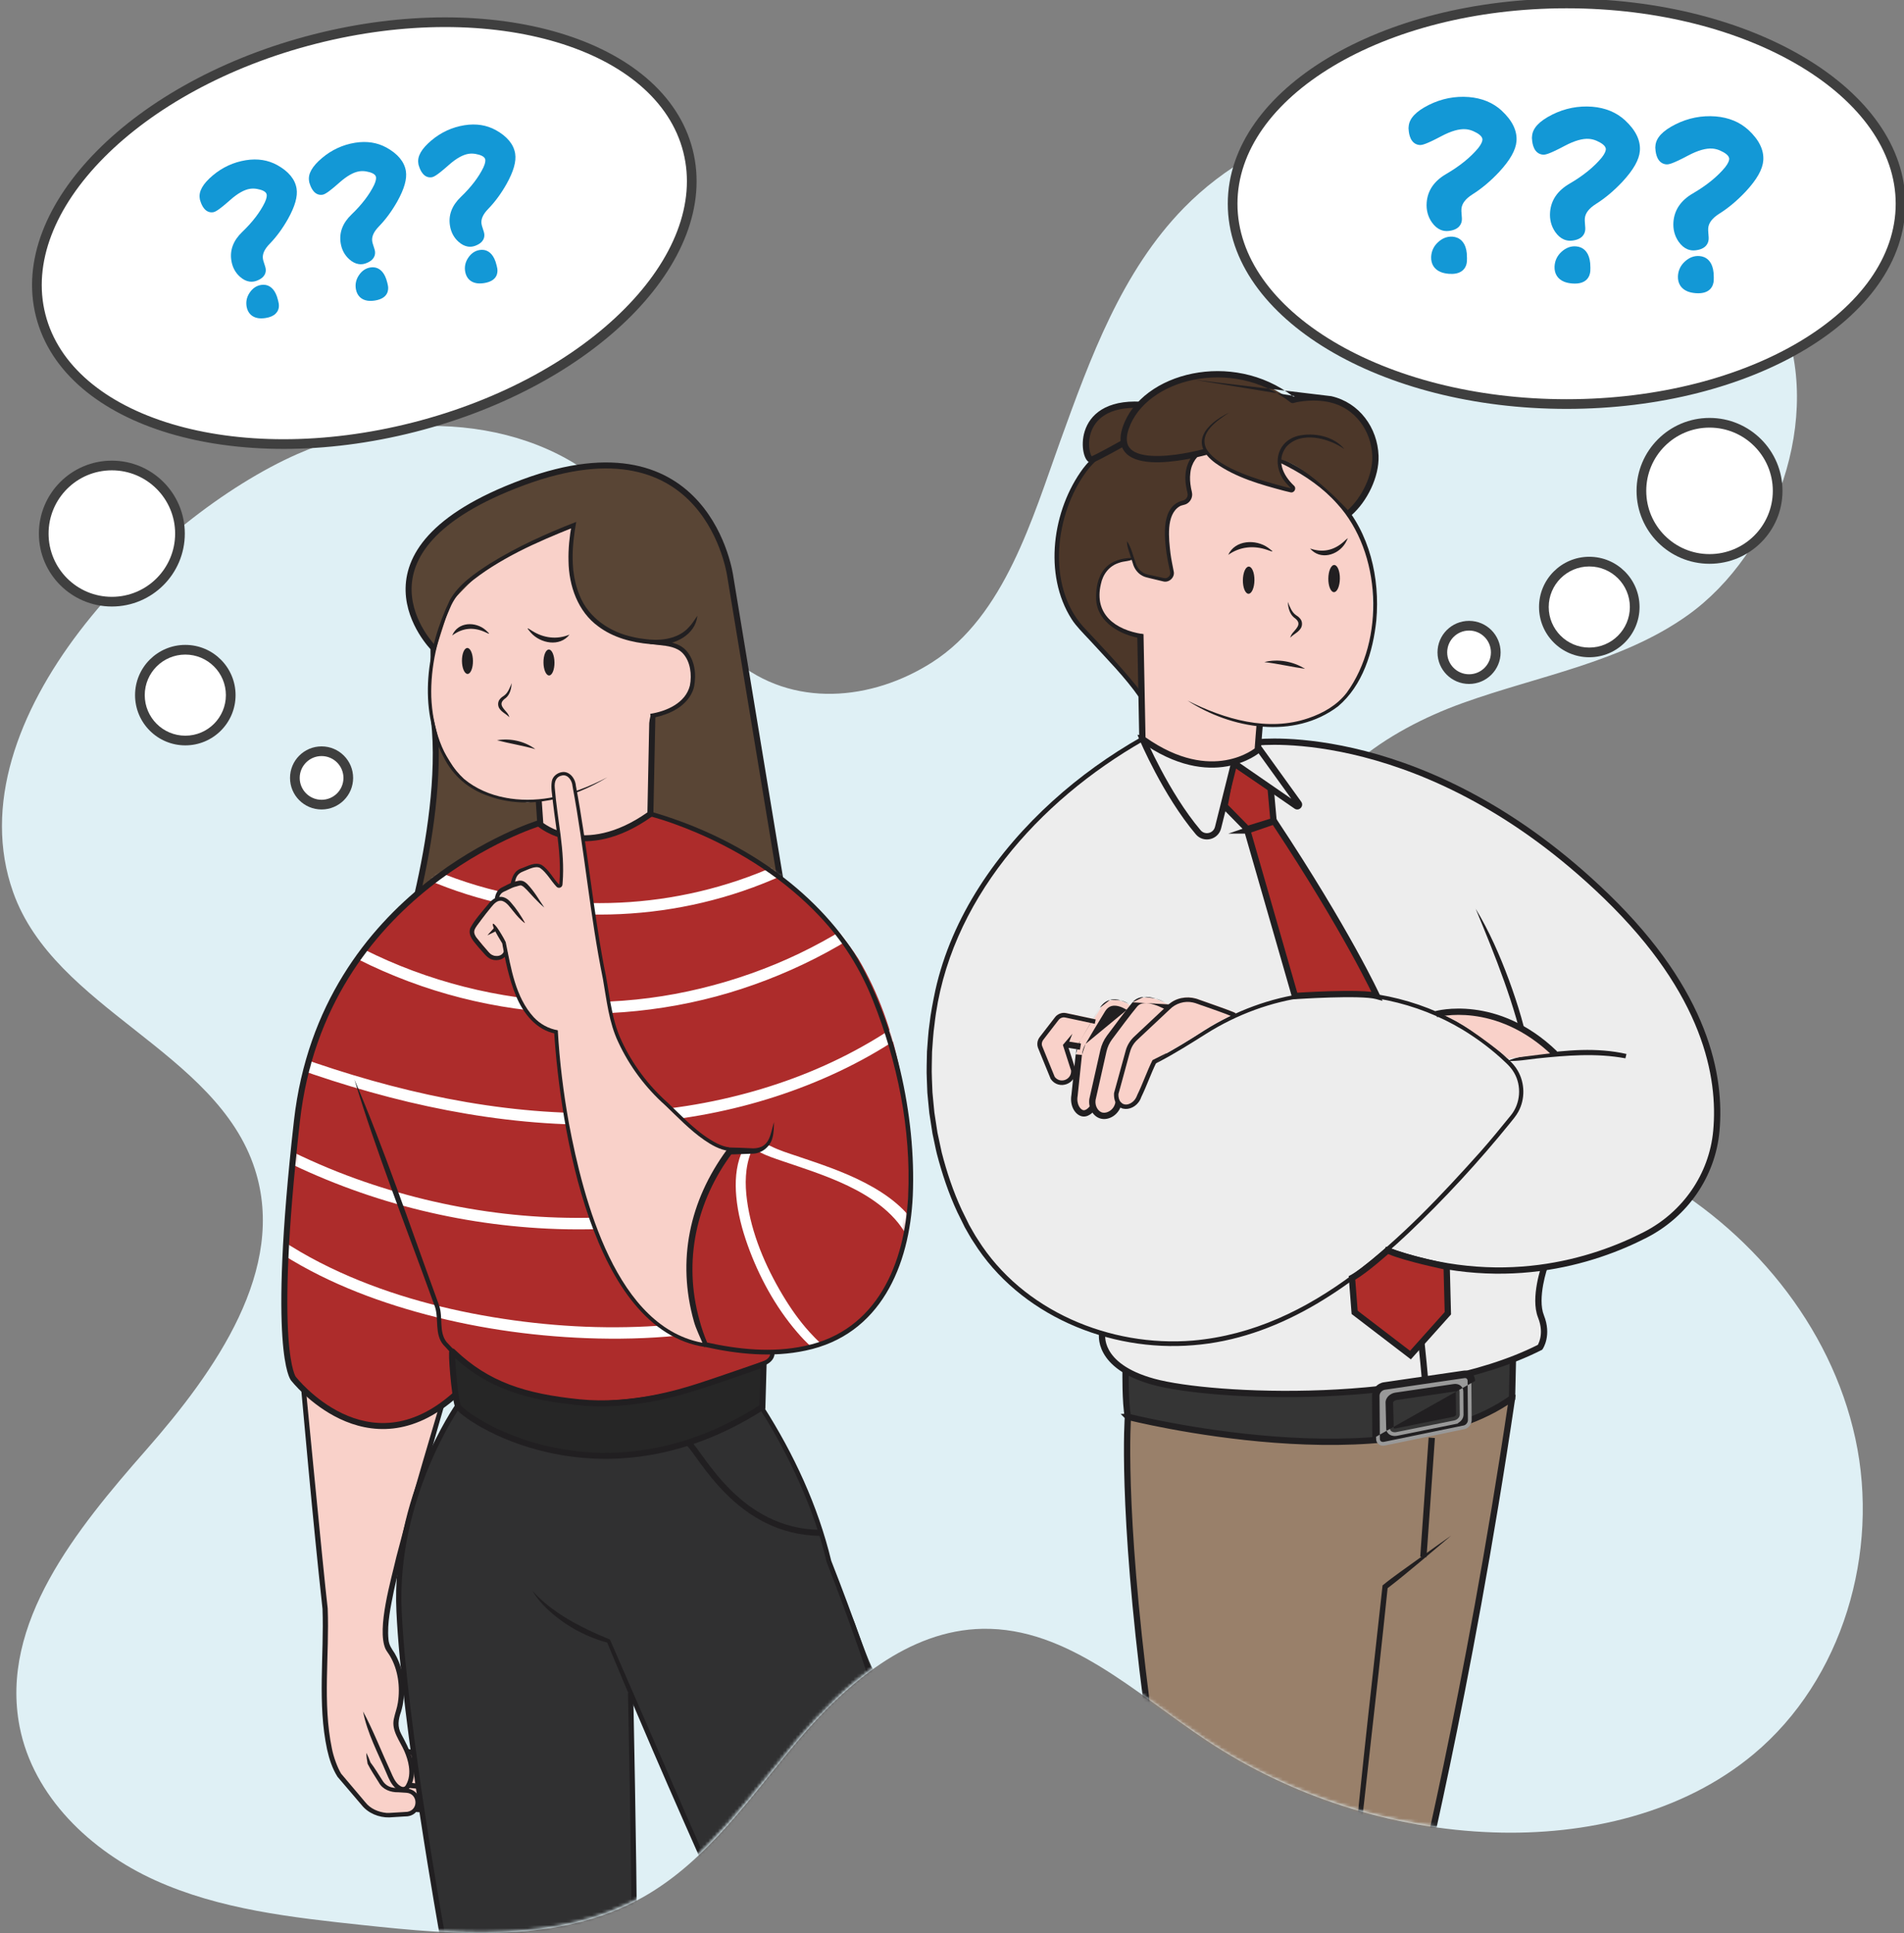 <svg width="590" height="599" viewBox="0 0 590 599" fill="none" xmlns="http://www.w3.org/2000/svg">
<rect x="0" y="0" width="590" height="599" fill="#808080" stroke="none"/>
<path d="M465.397 36.471C430.522 29.302 391.761 38.972 366.86 64.412C347.633 84.059 337.88 110.817 328.548 136.67C319.936 160.535 311.303 190.814 288.939 205.166C270.233 217.173 245.509 219.603 227.472 204.403C212.665 191.918 206.606 171.916 194.037 157.179C170.112 129.145 125.941 125.846 92.192 140.675C48.476 159.887 -14.922 222.817 4.062 276.433C16.93 312.769 67.097 325.56 78.96 362.23C89.005 393.279 66.805 424.783 45.261 449.311C23.724 473.838 -0.179 503.062 6.087 535.087C10.307 556.657 28.073 573.589 48.113 582.646C68.153 591.696 90.438 594.154 112.303 596.499C141.724 599.648 173.349 602.385 199.156 587.912C219.189 576.674 232.491 556.792 247.348 539.277C262.205 521.761 281.525 505.107 304.488 504.708C330.837 504.252 351.981 524.782 373.939 539.341C400.181 556.743 431.299 566.712 462.774 567.795C491.468 568.786 521.375 561.93 543.411 543.538C571.043 520.471 582.535 480.957 574.935 445.79C567.336 410.616 542.206 380.43 510.567 363.257C487.44 350.701 461.141 344.586 438.528 331.132C415.908 317.671 396.495 293.022 401.115 267.126C405.513 242.449 429.652 226.337 453.249 217.85C476.847 209.363 502.618 205.18 523.021 190.607C549.905 171.41 565.446 129.017 551.78 97.527C538.349 66.579 496.958 42.977 465.39 36.485L465.397 36.471Z" fill="#DFF0F5"/>
<path d="M485.442 125.204C542.596 125.204 588.928 97.416 588.928 63.137C588.928 28.858 542.596 1.069 485.442 1.069C428.289 1.069 381.957 28.858 381.957 63.137C381.957 97.416 428.289 125.204 485.442 125.204Z" fill="white"/>
<path fill-rule="evenodd" clip-rule="evenodd" d="M413.039 20.535C394.552 31.622 383.457 46.731 383.457 63.137C383.457 79.542 394.552 94.651 413.039 105.739C431.496 116.809 457.091 123.704 485.442 123.704C513.794 123.704 539.389 116.809 557.846 105.739C576.333 94.651 587.428 79.542 587.428 63.137C587.428 46.731 576.333 31.622 557.846 20.535C539.389 9.464 513.794 2.569 485.442 2.569C457.091 2.569 431.496 9.464 413.039 20.535ZM411.496 17.962C430.493 6.568 456.641 -0.431 485.442 -0.431C514.244 -0.431 540.392 6.568 559.389 17.962C578.356 29.338 590.428 45.263 590.428 63.137C590.428 81.01 578.356 96.935 559.389 108.312C540.392 119.706 514.244 126.704 485.442 126.704C456.641 126.704 430.493 119.706 411.496 108.312C392.528 96.935 380.457 81.01 380.457 63.137C380.457 45.263 392.528 29.338 411.496 17.962Z" fill="#3F3F3F"/>
<path d="M128.222 132.388C183.607 118.287 221.643 79.927 213.178 46.708C204.714 13.49 152.953 -2.008 97.569 12.093C42.184 26.194 4.147 64.555 12.612 97.773C21.076 130.991 72.837 146.489 128.222 132.388Z" fill="white"/>
<path fill-rule="evenodd" clip-rule="evenodd" d="M32.212 48.82C17.035 64.126 10.014 81.505 14.065 97.403C18.116 113.301 32.599 125.205 53.252 131.388C73.871 137.562 100.377 137.929 127.851 130.934C155.326 123.939 178.426 110.942 193.578 95.661C208.755 80.355 215.776 62.976 211.725 47.078C207.674 31.18 193.191 19.276 172.538 13.093C151.919 6.919 125.413 6.552 97.939 13.547C70.464 20.542 47.364 33.539 32.212 48.82ZM30.081 46.708C45.677 30.979 69.287 17.746 97.198 10.64C125.108 3.534 152.175 3.864 173.398 10.219C194.588 16.563 210.218 29.017 214.632 46.338C219.045 63.659 211.28 82.069 195.709 97.773C180.113 113.502 156.503 126.735 128.592 133.841C100.681 140.947 73.615 140.617 52.391 134.262C31.202 127.918 15.572 115.464 11.158 98.143C6.744 80.822 14.51 62.412 30.081 46.708Z" fill="#3F3F3F"/>
<path d="M85.828 91.912C84.909 89.239 83.369 88.463 82.235 88.284C81.815 88.22 81.373 88.22 80.916 88.292C79.476 88.52 78.272 89.332 77.352 90.707C76.439 92.061 76.133 93.543 76.439 95.125C76.831 97.057 78.086 98.282 79.975 98.582C80.66 98.688 81.451 98.674 82.314 98.539C83.711 98.318 84.73 97.869 85.436 97.163C85.999 96.6 86.627 95.596 86.37 94.028C86.292 93.515 86.113 92.838 85.828 91.912Z" fill="#1398D6"/>
<path d="M85.891 51.144C84.465 50.367 82.932 49.84 81.328 49.59C79.724 49.341 77.985 49.355 76.195 49.64C72.374 50.253 68.924 51.842 65.93 54.364C62.864 56.951 61.545 59.274 61.895 61.462L61.966 61.918L61.994 62.011C62.251 62.859 63.035 65.431 65.145 65.766C65.431 65.809 65.723 65.809 66.015 65.766C66.65 65.666 67.584 65.289 71.334 61.968C73.608 59.958 75.661 58.79 77.429 58.512C78.092 58.405 78.769 58.405 79.446 58.512C79.525 58.526 79.603 58.54 79.696 58.555C80.951 58.783 82.476 59.26 82.64 60.286C82.704 60.685 82.654 61.434 82.07 62.702C80.594 65.752 78.234 68.83 75.062 71.873C72.303 74.51 71.169 77.503 71.697 80.766C72.025 82.812 72.93 84.501 74.392 85.79C75.311 86.603 76.267 87.087 77.251 87.244C77.992 87.358 78.741 87.287 79.461 87.023C82.312 85.997 82.476 84.201 82.319 83.218C82.284 82.997 82.198 82.612 81.863 81.629C81.663 81.059 81.535 80.588 81.478 80.239C81.243 78.764 81.927 77.232 83.574 75.543C85.627 73.434 87.538 70.847 89.242 67.833C91.416 63.928 92.286 60.856 91.901 58.434C91.445 55.562 89.42 53.11 85.891 51.144Z" fill="#1398D6"/>
<path d="M119.692 86.496C118.772 83.823 117.232 83.047 116.098 82.869C115.678 82.805 115.236 82.805 114.78 82.876C113.34 83.104 112.135 83.916 111.215 85.291C110.303 86.645 109.996 88.128 110.303 89.71C110.695 91.641 111.949 92.867 113.839 93.166C114.523 93.273 115.307 93.258 116.177 93.123C120.383 92.453 120.412 89.745 120.233 88.612C120.155 88.099 119.977 87.422 119.692 86.496Z" fill="#1398D6"/>
<path d="M119.762 45.728C118.336 44.951 116.804 44.424 115.199 44.174C113.595 43.925 111.856 43.939 110.067 44.224C106.245 44.837 102.795 46.426 99.801 48.949C96.735 51.535 95.416 53.859 95.766 56.046L95.837 56.502L95.865 56.595C96.122 57.443 96.906 60.015 99.017 60.35C99.302 60.393 99.594 60.393 99.886 60.35C100.521 60.251 101.455 59.873 105.205 56.552C107.479 54.543 109.525 53.374 111.3 53.096C111.963 52.989 112.64 52.989 113.317 53.096C113.396 53.11 113.474 53.125 113.567 53.139C114.822 53.367 116.347 53.844 116.511 54.87C116.575 55.27 116.525 56.018 115.941 57.286C114.465 60.329 112.105 63.415 108.933 66.457C106.174 69.094 105.041 72.087 105.568 75.351C105.896 77.389 106.801 79.085 108.263 80.374C109.183 81.187 110.138 81.671 111.122 81.828C111.863 81.942 112.612 81.871 113.332 81.607C116.183 80.581 116.347 78.785 116.19 77.802C116.155 77.574 116.069 77.196 115.734 76.213C115.535 75.643 115.406 75.172 115.349 74.823C115.114 73.348 115.798 71.816 117.445 70.127C119.498 68.018 121.409 65.431 123.113 62.417C125.287 58.512 126.157 55.441 125.772 53.018C125.316 50.146 123.291 47.694 119.762 45.728Z" fill="#1398D6"/>
<path d="M153.559 81.087C152.639 78.415 151.099 77.638 149.966 77.46C149.545 77.396 149.103 77.396 148.647 77.467C147.207 77.695 146.002 78.507 145.082 79.883C144.17 81.237 143.863 82.719 144.17 84.301C144.562 86.232 145.817 87.458 147.706 87.757C148.39 87.864 149.174 87.85 150.044 87.714C154.25 87.044 154.279 84.337 154.101 83.204C154.022 82.691 153.844 82.013 153.559 81.087Z" fill="#1398D6"/>
<path d="M150.054 72.379C150.018 72.158 149.933 71.773 149.597 70.79C149.398 70.22 149.27 69.75 149.212 69.4C148.977 67.925 149.662 66.393 151.308 64.704C153.362 62.595 155.272 60.008 156.976 56.994C159.15 53.089 160.02 50.018 159.635 47.595C159.179 44.723 157.154 42.272 153.625 40.305C152.2 39.528 150.667 39.001 149.063 38.751C147.459 38.502 145.719 38.516 143.93 38.801C140.109 39.414 136.658 41.003 133.664 43.526C130.599 46.113 129.28 48.436 129.629 50.623L129.7 51.079L129.729 51.172C129.985 52.02 130.77 54.593 132.88 54.928C133.165 54.97 133.457 54.97 133.75 54.928C134.384 54.828 135.318 54.45 139.068 51.129C141.342 49.12 143.395 47.951 145.163 47.673C145.826 47.566 146.503 47.566 147.181 47.673C147.259 47.687 147.338 47.702 147.43 47.716C148.685 47.944 150.211 48.421 150.375 49.447C150.439 49.847 150.389 50.595 149.804 51.863C148.328 54.913 145.969 57.992 142.796 61.035C140.037 63.671 138.904 66.664 139.431 69.928C139.759 71.973 140.665 73.662 142.126 74.952C143.046 75.764 144.001 76.249 144.985 76.405C145.726 76.519 146.475 76.448 147.195 76.184C150.047 75.158 150.211 73.362 150.054 72.379Z" fill="#1398D6"/>
<path d="M454.527 78.557C454.235 75.408 452.759 74.161 451.575 73.676C451.133 73.491 450.656 73.384 450.142 73.341C448.51 73.213 446.999 73.783 445.63 75.03C444.282 76.263 443.562 77.795 443.477 79.598C443.398 81.8 444.439 83.467 446.414 84.28C447.134 84.579 447.989 84.764 448.966 84.843C450.542 84.964 451.768 84.743 452.716 84.166C453.479 83.702 454.42 82.776 454.555 81.002C454.598 80.424 454.591 79.641 454.52 78.557H454.527Z" fill="#1398D6"/>
<path d="M465.306 34.255C463.965 33.036 462.433 32.06 460.75 31.369C459.068 30.678 457.179 30.236 455.161 30.072C450.848 29.737 446.678 30.556 442.764 32.509C438.75 34.519 436.704 36.699 436.512 39.172L436.469 39.685V39.799C436.533 40.789 436.704 43.789 438.914 44.702C439.213 44.823 439.534 44.901 439.862 44.93C440.575 44.987 441.687 44.823 446.635 42.2C449.636 40.611 452.167 39.884 454.17 40.041C454.919 40.098 455.66 40.276 456.359 40.569C456.437 40.604 456.523 40.64 456.615 40.682C457.92 41.26 459.453 42.186 459.367 43.333C459.332 43.782 459.082 44.58 458.12 45.813C455.717 48.735 452.338 51.471 448.089 53.944C444.403 56.089 442.386 59.046 442.094 62.73C441.915 65.032 442.457 67.113 443.705 68.902C444.489 70.02 445.409 70.804 446.428 71.232C447.205 71.552 448.032 71.666 448.888 71.567C452.252 71.203 452.908 69.286 452.994 68.182C453.015 67.933 453.022 67.491 452.908 66.336C452.844 65.659 452.823 65.118 452.858 64.726C452.987 63.065 454.142 61.569 456.373 60.165C459.16 58.412 461.912 56.096 464.557 53.274C467.951 49.604 469.704 46.49 469.918 43.761C470.175 40.519 468.621 37.326 465.299 34.262L465.306 34.255Z" fill="#1398D6"/>
<path d="M492.761 81.557C492.469 78.408 490.993 77.161 489.81 76.676C489.368 76.491 488.89 76.384 488.377 76.341C486.744 76.213 485.233 76.783 483.864 78.03C482.517 79.263 481.797 80.795 481.711 82.598C481.633 84.8 482.674 86.467 484.648 87.28C485.368 87.579 486.224 87.764 487.201 87.843C491.948 88.213 492.697 85.284 492.797 84.002C492.84 83.424 492.832 82.641 492.761 81.557Z" fill="#1398D6"/>
<path d="M503.54 37.255C502.2 36.036 500.667 35.06 498.985 34.369C497.302 33.678 495.413 33.236 493.396 33.072C489.082 32.737 484.912 33.556 480.998 35.509C476.984 37.519 474.938 39.699 474.746 42.165L474.703 42.678V42.792C474.767 43.782 474.938 46.782 477.148 47.694C477.448 47.816 477.769 47.894 478.097 47.923C478.809 47.98 479.929 47.816 484.869 45.193C487.87 43.604 490.401 42.877 492.405 43.034C493.153 43.091 493.887 43.269 494.593 43.561C494.672 43.597 494.757 43.633 494.85 43.675C496.154 44.253 497.687 45.179 497.602 46.326C497.566 46.775 497.316 47.573 496.354 48.806C493.952 51.728 490.572 54.464 486.323 56.937C482.638 59.082 480.62 62.039 480.328 65.723C480.15 68.025 480.692 70.106 481.939 71.894C482.723 73.013 483.636 73.797 484.662 74.225C485.439 74.545 486.266 74.659 487.122 74.56C490.494 74.196 491.143 72.279 491.228 71.175C491.25 70.918 491.257 70.484 491.143 69.329C491.079 68.652 491.057 68.111 491.093 67.719C491.221 66.058 492.376 64.562 494.607 63.158C497.395 61.405 500.147 59.089 502.792 56.267C506.185 52.597 507.939 49.483 508.153 46.754C508.409 43.511 506.855 40.319 503.533 37.255H503.54Z" fill="#1398D6"/>
<path d="M530.999 84.558C530.707 81.408 529.231 80.161 528.048 79.676C527.606 79.491 527.128 79.384 526.615 79.341C524.983 79.213 523.471 79.783 522.102 81.03C520.755 82.263 520.035 83.795 519.949 85.598C519.871 87.8 520.912 89.467 522.887 90.28C523.607 90.579 524.462 90.764 525.439 90.843C530.187 91.213 530.935 88.284 531.035 87.002C531.078 86.424 531.071 85.641 530.999 84.558Z" fill="#1398D6"/>
<path d="M529.466 74.175C529.487 73.925 529.494 73.484 529.38 72.329C529.316 71.652 529.295 71.111 529.33 70.719C529.459 69.058 530.614 67.562 532.845 66.158C535.632 64.405 538.384 62.089 541.029 59.267C544.423 55.597 546.176 52.483 546.39 49.754C546.647 46.512 545.093 43.319 541.771 40.255C540.43 39.036 538.898 38.06 537.215 37.369C535.533 36.678 533.643 36.236 531.626 36.072C527.313 35.737 523.142 36.556 519.229 38.509C515.215 40.519 513.169 42.699 512.976 45.172L512.934 45.685V45.799C512.998 46.789 513.169 49.79 515.379 50.702C515.678 50.823 515.999 50.901 516.327 50.93C517.04 50.987 518.159 50.823 523.1 48.2C526.101 46.611 528.632 45.885 530.635 46.041C531.384 46.098 532.125 46.276 532.824 46.569C532.902 46.604 532.988 46.64 533.08 46.683C534.385 47.26 535.918 48.186 535.832 49.334C535.796 49.782 535.547 50.581 534.585 51.813C532.182 54.735 528.803 57.471 524.554 59.944C520.868 62.089 518.851 65.046 518.558 68.731C518.38 71.032 518.922 73.113 520.17 74.902C520.954 76.02 521.873 76.804 522.893 77.232C523.67 77.553 524.497 77.667 525.352 77.567C528.717 77.203 529.373 75.287 529.459 74.182L529.466 74.175Z" fill="#1398D6"/>
<mask id="mask0_3279_13096" style="mask-type:luminance" maskUnits="userSpaceOnUse" x="0" y="33" width="583" height="566">
<path d="M575.012 447.208C581.885 481.948 570.321 520.564 543.146 543.26C521.11 561.652 491.196 568.508 462.509 567.517C431.034 566.434 399.909 556.465 373.667 539.063C351.709 524.504 330.564 503.974 304.216 504.43C281.246 504.822 261.933 521.483 247.076 538.999C232.219 556.507 218.916 576.396 198.884 587.634C173.077 602.107 141.452 599.371 112.031 596.221C90.166 593.876 67.873 591.418 47.834 582.368C27.801 573.318 10.035 556.379 5.815 534.809C-0.451 502.784 23.445 473.56 44.982 449.033C66.526 424.505 88.726 393.008 78.681 361.953C66.818 325.282 16.651 312.491 3.783 276.155C-16.114 219.959 46.757 160.835 92.447 139.87C167.559 105.394 252.017 83.702 332.447 65.937C341.108 64.02 350.583 62.274 358.496 66.265C359.879 66.963 361.155 67.811 362.332 68.781C363.686 67.191 365.105 65.645 366.58 64.134C391.482 38.694 430.243 29.024 465.118 36.193C496.686 42.685 538.077 66.286 551.508 97.235C561.375 119.967 556.028 147.274 543.345 167.79C539.367 174.232 527.398 183.367 523.419 190.628C523.177 191.063 522.963 191.498 522.792 191.925C522.372 192.916 522.129 193.857 522.115 194.747C521.937 204.859 538.761 226.309 543.153 236.185C568.375 292.851 582.077 354.641 582.904 416.673C583.047 427.419 582.405 439.249 575.091 447.13C575.069 447.159 575.041 447.18 575.012 447.208Z" fill="white"/>
</mask>
<g mask="url(#mask0_3279_13096)">
<path d="M133.325 554.548C134.259 555.667 134.644 556.814 134.43 557.854C134.273 558.638 133.774 559.358 133.04 559.892C131.864 560.726 130.466 561.061 128.763 560.89C128.72 560.89 128.677 560.883 128.634 560.869C127.893 561.795 126.709 562.429 125.113 562.429C123.608 562.522 121.705 562.643 120.208 562.729C120.022 562.729 119.837 562.729 119.645 562.729C119.516 562.729 119.388 562.714 119.26 562.707C118.996 562.693 118.739 562.671 118.468 562.629C115.859 562.287 113.321 561.004 111.703 558.959L110.648 557.726C109.3 556.158 105.992 551.541 104.602 549.93C102.984 547.386 102.699 544.158 102.043 541.265C98.999 527.248 100.945 513.217 100.418 499.057C97.673 470.881 95.306 446.688 92.647 418.262C92.69 418.341 91.963 412.911 91.977 412.932C92.711 411.208 93.695 412.79 95.099 413.153C102.221 414.97 104.595 415.341 116.109 417.55C116.95 417.714 122.917 418.597 123.758 418.683C130.695 419.374 134.715 420.97 140.148 423.087C140.547 423.244 140.404 423.571 140.768 423.336L140.454 425.082C140.141 426.187 139.82 427.298 139.499 428.396C139.392 428.78 139.278 429.165 139.171 429.543C138.979 430.213 138.786 430.883 138.594 431.545C133.575 448.912 128.456 466.256 123.879 483.736C122.261 490.243 120.579 496.841 119.901 503.511C119.737 505.884 119.538 508.414 120.472 510.594C120.735 511.157 121.356 511.913 121.798 512.682C123.615 515.754 124.485 519.26 124.663 522.744C124.956 526.193 124.065 529.649 123.109 532.913C122.404 536.312 124.956 538.871 126.175 541.92C126.21 542.006 126.253 542.092 126.282 542.177C126.902 542.348 127.551 542.434 128.228 542.526C128.791 542.605 129.354 542.683 129.925 542.811C132.192 543.31 133.561 544.5 133.774 546.153C133.867 546.902 133.575 548.013 132.905 548.697C133.076 548.776 133.24 548.861 133.397 548.961C134.523 549.631 135.122 550.6 135.1 551.705C135.079 552.802 134.409 553.849 133.311 554.562L133.325 554.548Z" fill="#F9D1C9"/>
<path d="M92.955 411.614C94.317 425.196 100.105 486.188 101.545 498.402C102.109 512.754 99.906 527.626 102.843 541.785C103.349 544.393 104.547 547.685 105.709 549.595C107.113 551.256 110.735 555.538 112.096 557.142L113.159 558.403C114.734 560.47 117.293 561.531 119.803 561.759C120.715 561.802 122.098 561.652 123.018 561.617C123.895 561.553 125.392 561.503 126.248 561.417C129.755 560.833 129.491 555.738 125.934 555.517L125.114 555.467L123.467 555.36C121.05 555.424 118.548 554.512 117.365 552.289C116.188 550.386 114.927 548.541 113.914 546.531C113.708 545.419 113.544 544.301 113.501 543.146C114.043 544.151 114.47 545.191 114.855 546.246L114.798 546.111C116.146 547.864 117.251 549.759 118.448 551.605C119.211 552.93 120.459 553.778 121.942 553.956C122.84 554.042 124.266 554.092 125.2 554.156C125.727 554.177 126.454 554.213 126.968 554.363C131.88 555.859 130.703 562.914 125.577 562.843C124.066 562.935 122.148 563.056 120.637 563.149C117.436 563.234 114.064 561.859 112.075 559.329L111.006 558.075C109.651 556.493 105.987 552.196 104.582 550.557C102.957 547.978 102.023 545.056 101.36 542.113C98.309 527.875 100.455 512.903 99.934 498.523C96.769 469.655 94.288 440.66 91.629 411.735L92.955 411.614Z" fill="#211F21"/>
<path d="M112.48 530.291C115.403 535.593 118.526 543.517 121.099 549.047C121.777 550.614 122.447 552.168 123.602 553.108C124.315 553.686 125.291 554.149 125.812 553.094C126.81 551.37 127.009 549.339 126.703 547.329C126.475 545.712 125.954 544.122 125.291 542.59C123.965 539.519 121.185 536.205 122.062 532.55C122.418 530.804 123.053 529.286 123.302 527.569C124.051 522.709 123.359 517.393 120.857 513.146C120.401 512.355 119.866 511.777 119.438 510.901C116.701 504.63 121.228 489.402 122.803 482.482C127.972 462.48 134.067 442.74 139.885 422.93L141.161 423.301C137.361 436.527 133.54 449.745 129.825 462.993C127.045 472.912 124.236 482.839 122.055 492.901C121.078 497.846 119.916 502.934 120.372 507.944C120.522 509.739 121.278 510.744 122.29 512.283C124.122 515.405 124.999 518.968 125.17 522.502C125.298 525.153 125.042 527.875 124.265 530.419C123.402 532.842 123.081 535.03 124.35 537.353C126.746 541.849 129.647 547.294 127.68 552.553C126.838 555.061 124.935 556.044 122.711 554.199C121.171 552.909 120.494 551.134 119.816 549.581C117.179 543.282 113.806 537.125 112.488 530.269L112.48 530.291Z" fill="#211F21"/>
<path fill-rule="evenodd" clip-rule="evenodd" d="M130.584 552.837C131.814 553.09 133.111 553.562 133.988 554.608L133.99 554.61L133.99 554.61C134.706 555.468 135.49 556.783 135.202 558.226C135.009 559.187 134.39 559.946 133.708 560.438C132.113 561.595 130.289 561.688 128.618 561.421L128.872 559.831C130.322 560.063 131.649 559.943 132.763 559.134L132.765 559.133L132.765 559.133C133.209 558.812 133.53 558.374 133.623 557.91C133.762 557.215 133.392 556.407 132.754 555.641C132.227 555.014 131.367 554.641 130.26 554.414C129.45 554.247 128.614 554.175 127.785 554.103C127.469 554.076 127.155 554.048 126.844 554.016L127.01 552.415C127.266 552.441 127.544 552.465 127.838 552.491C128.693 552.565 129.675 552.65 130.584 552.837Z" fill="#211F21"/>
<path fill-rule="evenodd" clip-rule="evenodd" d="M127.965 549.039C127.965 549.039 127.965 549.039 127.98 548.234C127.995 547.429 127.995 547.429 127.995 547.429L127.997 547.429L128 547.429L128.01 547.43L128.044 547.431C128.073 547.432 128.115 547.433 128.168 547.435C128.275 547.44 128.427 547.448 128.615 547.462C128.991 547.49 129.516 547.542 130.114 547.638C131.291 547.826 132.832 548.195 134.076 548.94C135.42 549.746 136.048 550.981 135.871 552.271C135.701 553.51 134.814 554.606 133.548 555.28L132.792 553.859C133.721 553.364 134.193 552.657 134.276 552.052C134.352 551.498 134.128 550.849 133.248 550.321C132.268 549.734 130.968 549.405 129.86 549.228C129.315 549.141 128.837 549.093 128.495 549.068C128.325 549.055 128.189 549.048 128.098 549.044C128.052 549.042 128.017 549.041 127.995 549.04L127.97 549.039L127.965 549.039Z" fill="#211F21"/>
<path fill-rule="evenodd" clip-rule="evenodd" d="M128.212 543.929C127.531 543.834 126.801 543.718 126.082 543.494L126.561 541.957C127.146 542.139 127.764 542.241 128.435 542.335C128.548 542.35 128.663 542.366 128.78 542.382C129.338 542.458 129.934 542.538 130.515 542.666L130.516 542.667C132.143 543.026 134.285 543.955 134.577 546.259M128.212 543.929C128.339 543.947 128.463 543.964 128.585 543.98L128.212 543.929ZM128.585 543.98C129.141 544.056 129.658 544.126 130.169 544.239L128.585 543.98ZM130.169 544.239C131.707 544.578 132.829 545.273 132.98 546.461L132.98 546.461C133.017 546.757 132.91 547.292 132.645 547.704C132.391 548.099 132.158 548.163 131.941 548.105L131.524 549.66C132.689 549.972 133.544 549.282 133.999 548.576C134.443 547.886 134.668 546.975 134.577 546.259" fill="#211F21"/>
<path d="M139.108 440.032L141.682 434.795L236.106 435.465L242.522 447.743L249.031 459.629L255.839 479.033L257.4 484.919L264.85 502.941C264.85 502.941 269.727 516.552 270.461 517.101C271.195 517.649 277.084 538.251 277.084 538.251L281.318 552.595L286.287 575.769L288.676 593.791L227.23 597.653L195.035 522.438L195.77 535.863L196.689 586.985L196.504 599.306L136.898 600.04L134.873 587.171L126.782 530.711L123.652 499.264L124.201 481.976L128.436 463.221L139.108 440.047V440.032Z" fill="#303031"/>
<path d="M134.324 200.783C134.324 200.783 104.518 170.811 162.106 149.476C219.695 128.14 226.31 178.714 226.31 178.714L248.574 313.51L121.449 305.236C121.449 305.236 138.188 257.606 134.51 223.216L134.324 200.783Z" fill="#594535"/>
<path fill-rule="evenodd" clip-rule="evenodd" d="M196.25 145.955C187.743 144.257 176.71 145.056 162.428 150.348C148.11 155.652 139.324 161.459 134.156 167.12C129.008 172.76 127.428 178.275 127.548 183.107C127.669 187.97 129.516 192.224 131.362 195.287C132.283 196.814 133.195 198.032 133.875 198.866C134.215 199.282 134.496 199.602 134.691 199.816C134.788 199.923 134.863 200.003 134.913 200.055C134.938 200.081 134.956 200.1 134.968 200.113L134.98 200.125L134.982 200.127L135.25 200.396L135.438 223.163C137.284 240.507 133.992 261.113 130.264 277.331C128.396 285.459 126.413 292.508 124.896 297.526C124.138 300.035 123.496 302.037 123.043 303.413C122.921 303.784 122.813 304.11 122.72 304.387L247.465 312.506L225.389 178.85L225.387 178.835L225.386 178.829L225.383 178.806C225.38 178.785 225.375 178.752 225.369 178.707C225.355 178.618 225.334 178.484 225.304 178.308C225.244 177.956 225.147 177.437 225.004 176.781C224.717 175.469 224.243 173.613 223.496 171.448C222.002 167.113 219.427 161.579 215.107 156.711C210.798 151.855 204.745 147.652 196.25 145.955ZM227.229 178.58L249.682 314.514L120.164 306.085L120.571 304.928L121.448 305.236C120.571 304.928 120.571 304.928 120.571 304.928L120.571 304.926L120.582 304.895L120.617 304.795C120.648 304.705 120.694 304.57 120.755 304.393C120.875 304.039 121.052 303.514 121.277 302.832C121.725 301.469 122.362 299.481 123.116 296.988C124.623 292 126.595 284.993 128.451 276.914C132.17 260.733 135.406 240.351 133.584 223.315L133.579 223.269L133.396 201.156C133.37 201.129 133.343 201.099 133.314 201.067C133.1 200.831 132.797 200.486 132.434 200.041C131.709 199.153 130.743 197.863 129.769 196.247C127.826 193.023 125.821 188.451 125.689 183.153C125.556 177.825 127.322 171.847 132.782 165.866C138.222 159.908 147.305 153.967 161.782 148.604C176.294 143.227 187.684 142.348 196.614 144.131C205.556 145.917 211.955 150.357 216.498 155.477C221.031 160.585 223.71 166.361 225.255 170.842C226.028 173.085 226.521 175.013 226.821 176.384C226.971 177.069 227.073 177.616 227.137 177.994C227.17 178.183 227.193 178.33 227.208 178.431C227.216 178.482 227.221 178.521 227.225 178.548L227.229 178.58Z" fill="#211F21"/>
<path d="M265.905 296.992C259.353 286.894 250.734 278.243 240.975 271.224C231.194 264.183 220.279 258.746 208.88 254.848C207.09 254.235 203.533 252.418 201.658 252.176C201.658 253.715 201.045 252.832 199.819 253.466C196.539 255.155 193.445 256.701 189.881 257.699C183.892 259.366 179.75 261.112 173.969 258.618C172.963 258.183 171.588 257.991 170.654 257.421C170.29 257.193 169.392 257.15 169.185 256.779C169.021 256.48 167.716 256.145 167.531 255.86C166.954 254.984 165.663 255.354 165.05 255.582C163.517 256.159 162.142 256.765 160.637 257.421C155.804 259.523 150.072 262.252 145.552 264.96C135.301 271.096 126.19 278.849 118.234 287.763C111.311 295.517 105.245 304.645 100.846 314.058C95.799 324.862 93.66 337.175 92.32 349.019C91.721 354.328 91.165 359.644 90.666 364.967C90.238 369.528 89.853 374.088 89.518 378.656C89.24 382.518 88.998 386.388 88.812 390.264C88.655 393.492 88.541 396.72 88.484 399.956C88.434 402.607 88.42 405.25 88.463 407.901C88.491 410.025 88.563 412.148 88.677 414.272C88.769 415.932 88.891 417.586 89.062 419.239C89.19 420.486 89.347 421.733 89.554 422.966C89.703 423.856 89.867 424.747 90.081 425.624C90.224 426.215 90.537 426.835 91.065 427.149C92.662 428.082 92.897 429.429 94.551 430.598C96.462 431.944 98.501 434.517 100.518 435.7C103.42 437.396 106.264 438.971 109.429 440.097C113.3 441.472 119.888 442.006 124.864 441.044C132.499 439.576 133.419 437.46 141.425 432.4C141.339 431.909 141.503 434.125 141.425 433.598C141.097 431.339 140.861 428.909 140.769 427.897C140.362 423.386 140.327 421.505 140.441 420.685C140.519 420.137 140.655 420.051 140.797 419.966L141.232 419.688L141.653 420.058C141.71 420.115 141.767 420.165 141.824 420.222C141.938 420.336 142.059 420.443 142.173 420.55C142.815 421.127 143.613 421.84 144.255 422.424C144.312 422.474 144.369 422.531 144.433 422.574C144.568 422.695 144.704 422.809 144.839 422.909C149.865 426.842 155.283 429.757 160.958 431.809C166.433 433.612 172.785 434.809 180.534 435.6C181.333 435.679 182.139 435.75 182.951 435.792C192.397 436.063 202.057 434.745 211.439 432.443C213.057 432.009 214.69 431.531 216.344 431.011L217.092 430.776C219.381 430.077 228.028 427.099 233.261 425.289C234.33 424.854 235.671 423.379 236.719 422.93C237.952 422.552 239.535 420.422 239.755 419.068C240.212 419.061 241.78 418.904 242.236 418.882C245.473 418.776 247.783 418.27 250.977 417.593C274.232 412.775 280.897 390.471 281.61 369.043C282.437 344.123 278.659 318.519 265.912 296.992H265.905Z" fill="#AD2C2B"/>
<mask id="mask1_3279_13096" style="mask-type:luminance" maskUnits="userSpaceOnUse" x="88" y="252" width="194" height="190">
<path d="M265.905 296.992C259.353 286.894 250.734 278.243 240.975 271.224C231.194 264.183 220.279 258.746 208.88 254.848C207.09 254.235 203.533 252.418 201.658 252.176C201.658 253.715 201.045 252.832 199.819 253.466C196.539 255.155 193.445 256.701 189.881 257.699C183.892 259.366 179.75 261.112 173.969 258.618C172.963 258.183 171.588 257.991 170.654 257.421C170.29 257.193 169.392 257.15 169.185 256.779C169.021 256.48 167.716 256.145 167.531 255.86C166.954 254.984 165.663 255.354 165.05 255.582C163.517 256.159 162.142 256.765 160.637 257.421C155.804 259.523 150.072 262.252 145.552 264.96C135.301 271.096 126.19 278.849 118.234 287.763C111.311 295.517 105.245 304.645 100.846 314.058C95.799 324.862 93.66 337.175 92.32 349.019C91.721 354.328 91.165 359.644 90.666 364.967C90.238 369.528 89.853 374.088 89.518 378.656C89.24 382.518 88.998 386.388 88.812 390.264C88.655 393.492 88.541 396.72 88.484 399.956C88.434 402.607 88.42 405.25 88.463 407.901C88.491 410.025 88.563 412.148 88.677 414.272C88.769 415.932 88.891 417.586 89.062 419.239C89.19 420.486 89.347 421.733 89.554 422.966C89.703 423.856 89.867 424.747 90.081 425.624C90.224 426.215 90.537 426.835 91.065 427.149C92.662 428.082 92.897 429.429 94.551 430.598C96.462 431.944 98.501 434.517 100.518 435.7C103.42 437.396 106.264 438.971 109.429 440.097C113.3 441.472 119.888 442.006 124.864 441.044C132.499 439.576 133.419 437.46 141.425 432.4C141.339 431.909 141.503 434.125 141.425 433.598C141.097 431.339 140.861 428.909 140.769 427.897C140.362 423.386 140.327 421.505 140.441 420.685C140.519 420.137 140.655 420.051 140.797 419.966L141.232 419.688L141.653 420.058C141.71 420.115 141.767 420.165 141.824 420.222C141.938 420.336 142.059 420.443 142.173 420.55C142.815 421.127 143.613 421.84 144.255 422.424C144.312 422.474 144.369 422.531 144.433 422.574C144.568 422.695 144.704 422.809 144.839 422.909C149.865 426.842 155.283 429.757 160.958 431.809C166.433 433.612 172.785 434.809 180.534 435.6C181.333 435.679 182.139 435.75 182.951 435.792C192.397 436.063 202.057 434.745 211.439 432.443C213.057 432.009 214.69 431.531 216.344 431.011L217.092 430.776C219.381 430.077 228.028 427.099 233.261 425.289C234.33 424.854 235.671 423.379 236.719 422.93C237.952 422.552 239.535 420.422 239.755 419.068C240.212 419.061 241.78 418.904 242.236 418.882C245.473 418.776 247.783 418.27 250.977 417.593C274.232 412.775 280.897 390.471 281.61 369.043C282.437 344.123 278.659 318.519 265.912 296.992H265.905Z" fill="white"/>
</mask>
<g mask="url(#mask1_3279_13096)">
<path d="M129.571 271.302C145.227 278.478 162.208 282.469 179.411 283.253C196.613 284.036 213.83 281.642 230.048 276.141C239.145 273.055 247.914 269.008 256.119 264.012C258.08 262.822 256.29 259.737 254.323 260.934C240.007 269.642 224.031 275.371 207.506 278.079C191.181 280.751 174.285 280.395 158.095 276.982C148.905 275.043 139.916 272.136 131.375 268.224C130.498 267.825 129.457 267.974 128.937 268.865C128.488 269.635 128.694 270.903 129.578 271.302H129.571Z" fill="white"/>
<path d="M107.235 295.317C117.229 300.69 127.816 304.987 138.738 308.087C149.66 311.187 160.931 313.096 172.266 313.795C183.601 314.493 194.701 313.909 205.772 312.177C216.844 310.446 227.273 307.617 237.525 303.676C247.777 299.735 257.715 294.726 266.954 288.697C268.116 287.934 269.271 287.158 270.418 286.367C271.21 285.818 271.573 284.806 271.06 283.93C270.604 283.146 269.42 282.74 268.622 283.288C259.768 289.402 250.265 294.626 240.32 298.745C230.375 302.864 219.895 305.985 209.251 307.973C198.608 309.961 187.615 310.788 176.721 310.431C165.629 310.075 154.593 308.493 143.835 305.757C133.077 303.02 122.612 299.144 112.703 294.141C111.469 293.521 110.25 292.88 109.031 292.224C107.014 291.141 105.21 294.212 107.235 295.303V295.317Z" fill="white"/>
<path d="M80.001 326.672C95.229 332.622 110.799 337.71 126.711 341.487C142.573 345.242 158.785 347.7 175.082 348.342C189.995 348.926 204.966 347.936 219.631 345.107C233.554 342.42 247.163 338.073 259.988 332.009C272.814 325.945 284.52 318.249 294.892 308.799C296.197 307.609 297.473 306.398 298.728 305.158C300.36 303.548 297.844 301.025 296.204 302.635C286.337 312.377 274.931 320.422 262.605 326.75C250.272 333.085 237.076 337.66 223.545 340.66C209.372 343.803 194.872 345.128 180.364 344.914C164.367 344.679 148.447 342.62 132.828 339.22C117.051 335.786 101.581 331.011 86.468 325.346C84.621 324.655 82.782 323.949 80.942 323.23C80.044 322.88 78.989 323.614 78.747 324.477C78.469 325.489 79.089 326.315 79.994 326.672H80.001Z" fill="white"/>
<path d="M83.11 357.093C96.442 364.133 110.557 369.706 125.1 373.668C139.651 377.63 154.65 379.996 169.714 380.715C178.176 381.122 186.653 380.986 195.1 380.323C196.063 380.245 196.883 379.561 196.883 378.542C196.883 377.637 196.063 376.682 195.1 376.76C180.336 377.915 165.422 377.466 150.758 375.349C136.093 373.233 121.55 369.506 107.627 364.268C99.842 361.333 92.264 357.905 84.907 354.021C82.882 352.952 81.078 356.024 83.11 357.1V357.093Z" fill="white"/>
<path d="M82.482 385.312C96.376 395.203 112.474 401.851 128.828 406.462C146.059 411.315 163.96 413.973 181.847 414.65C191.278 415.006 200.731 414.792 210.128 413.866C211.083 413.773 211.91 413.117 211.91 412.084C211.91 411.193 211.09 410.21 210.128 410.303C193.196 411.97 175.986 411.443 159.141 409.113C141.845 406.718 124.6 402.493 108.517 395.616C100.019 391.982 91.828 387.599 84.293 382.24C83.508 381.685 82.311 382.105 81.855 382.882C81.334 383.772 81.705 384.763 82.496 385.319L82.482 385.312Z" fill="white"/>
<path d="M235.494 357.064C237.697 358.19 240.078 358.967 242.409 359.765C245.631 360.862 248.875 361.917 252.076 363.071C259.291 365.672 266.598 368.722 272.693 373.468C275.987 376.034 278.953 379.133 280.906 382.846C281.626 384.207 285.625 382.853 285.041 381.742C281.362 374.772 274.803 370.012 267.938 366.463C261.258 363.007 254.115 360.641 247.007 358.247C244.241 357.321 241.397 356.444 238.788 355.112C237.939 354.677 236.627 355.047 235.865 355.511C235.294 355.853 234.624 356.629 235.487 357.071L235.494 357.064Z" fill="white"/>
<path d="M229.654 357.513C227.993 361.703 227.75 366.342 228.156 370.789C228.62 375.934 229.946 380.986 231.685 385.846C235.143 395.516 240.269 404.951 246.977 412.761C249.572 415.783 252.588 418.882 256.323 420.443C256.944 420.7 257.942 420.365 258.498 420.072C258.854 419.88 259.489 419.431 258.847 419.167C255.732 417.863 253.13 415.262 250.898 412.811C247.683 409.276 244.931 405.329 242.486 401.238C237.153 392.309 232.855 382.255 231.471 371.886C230.808 366.926 230.858 361.717 232.726 357.014C232.947 356.451 231.692 356.587 231.464 356.622C230.951 356.708 229.889 356.943 229.661 357.52L229.654 357.513Z" fill="white"/>
</g>
<path d="M190.002 221.805L199.056 213.603L201.651 214.885L201.658 220.458L201.53 243.468L200.781 253.523L188.22 258.775L178.382 259.758L168.922 256.516L167.51 254.228L166.598 243.497L190.002 221.805Z" fill="#F9D1C9"/>
<path fill-rule="evenodd" clip-rule="evenodd" d="M203.153 218.51L202.459 252.697L202.08 252.968C191.556 260.498 182.781 261.384 176.581 260.308C173.495 259.773 171.076 258.757 169.422 257.87C168.595 257.427 167.959 257.015 167.524 256.71C167.306 256.557 167.139 256.431 167.024 256.341C166.967 256.296 166.922 256.26 166.89 256.234C166.875 256.222 166.862 256.211 166.853 256.203L166.842 256.194L166.838 256.191L166.836 256.189C166.836 256.189 166.835 256.189 167.441 255.483L166.835 256.189L166.526 255.924L166.511 255.518C166.487 254.876 166.279 251.903 166.074 249.059C165.972 247.645 165.871 246.271 165.796 245.251C165.759 244.741 165.728 244.32 165.706 244.026L165.672 243.566C165.672 243.566 165.672 243.565 166.599 243.497C167.527 243.428 167.527 243.428 167.527 243.428L167.561 243.889C167.583 244.183 167.614 244.605 167.651 245.115C167.726 246.135 167.827 247.51 167.929 248.926C168.102 251.335 168.283 253.893 168.348 255.011C168.417 255.063 168.499 255.122 168.592 255.187C168.973 255.454 169.547 255.826 170.302 256.231C171.812 257.041 174.043 257.98 176.898 258.476C182.509 259.449 190.648 258.731 200.618 251.724L201.293 218.472L203.153 218.51Z" fill="#211F21"/>
<path d="M140.182 186.118L138.25 191.134L133.524 206.042L133.402 218.848L136.275 230.912L142.684 241.295L150.84 246.126L163.38 248.649L173.411 247.145L185.452 242.563C185.452 242.563 198.804 236.798 201.563 221.855C201.563 221.855 204.151 221.641 204.365 221.648C206.917 221.762 210.916 217.65 210.916 217.65C210.916 217.65 215.087 214.857 214.994 210.382C214.902 205.907 211.166 200.22 209.469 199.956L192.082 197.334L182.286 190.849L178.009 181.749L177.046 171.958L177.873 163.272L163.658 168.93L148.067 178.03L140.175 186.125L140.182 186.118Z" fill="#F9D1C9"/>
<path d="M201.493 221.192C206.548 220.415 212.479 217.814 213.784 212.399C214.433 209.085 213.948 204.987 211.602 202.458C209.756 200.491 206.883 200.156 204.252 199.878C203.511 199.736 202.27 199.65 201.493 199.586C195.812 199.094 190.058 197.598 185.41 194.113C179.051 189.524 176.271 181.479 176.171 173.897C176.064 170.098 176.47 166.314 177.126 162.602L177.968 163.307C166.376 167.982 154.513 173.077 144.853 181.158C142.486 183.196 140.569 185.633 139.399 188.533C135.607 197.113 133.375 206.555 133.646 215.954C134.017 225.161 136.89 234.995 143.812 241.387C151.091 247.409 161.314 248.813 170.446 247.202C176.649 246.119 182.587 243.782 188.198 240.853C177.483 247.437 163.859 251.143 151.619 246.739C145.267 244.637 140.34 240.447 137.382 234.432C129.419 219.318 132.249 200.762 139.421 185.897C142.23 180.937 147.17 177.659 151.818 174.631C160.259 169.407 169.313 165.303 178.559 161.718C177.183 169.243 176.62 177.374 179.621 184.55C182.395 191.455 189.032 195.895 196.161 197.391C198.856 198.068 201.686 198.154 204.438 198.524C207.289 198.816 210.44 199.244 212.572 201.51C215.317 204.51 215.816 208.885 215.088 212.705C214.197 216.653 210.804 219.496 207.225 220.957C205.436 221.705 203.604 222.225 201.65 222.503L201.493 221.185V221.192Z" fill="#211F21"/>
<path d="M158.569 211.679C158.441 213.318 158.084 215.142 156.73 216.289C154.384 217.921 155.589 219.104 157.05 220.772C157.386 221.199 157.721 221.698 157.82 222.254C156.887 221.235 155.511 220.736 154.726 219.496C154.199 218.648 154.235 217.444 154.869 216.681C155.254 216.175 155.753 215.84 156.216 215.541C157.435 214.665 157.977 213.076 158.569 211.679Z" fill="#211F21"/>
<path d="M144.897 208.826C145.837 208.815 146.58 207.007 146.555 204.787C146.529 202.568 145.746 200.777 144.805 200.788C143.864 200.799 143.122 202.606 143.147 204.826C143.172 207.046 143.956 208.836 144.897 208.826Z" fill="#211F21"/>
<path d="M170.158 209.302C171.099 209.291 171.842 207.483 171.816 205.263C171.791 203.044 171.008 201.253 170.067 201.264C169.126 201.275 168.384 203.083 168.409 205.302C168.434 207.522 169.217 209.312 170.158 209.302Z" fill="#211F21"/>
<path d="M140.121 196.921C141.875 192.659 147.35 192.481 150.529 195.268C151.934 196.586 151.962 196.643 150.202 195.816C146.658 194.234 143.258 194.569 140.121 196.921Z" fill="#211F21"/>
<path d="M176.469 196.643C173.467 200.541 167.45 199.401 164.485 196.037C163.109 194.377 163.073 194.313 164.912 195.503C168.427 197.712 172.569 198.268 176.461 196.643H176.469Z" fill="#211F21"/>
<path d="M154.008 229.38C158.078 228.682 162.563 229.644 165.878 232.138C161.992 231.026 157.922 230.392 154.008 229.38Z" fill="#211F21"/>
<path d="M201.586 198.196C205.785 198.517 210.547 197.619 213.456 194.355C214.489 193.336 215.202 192.068 216.108 190.785C215.516 196.657 209.185 199.928 203.76 199.721C202.962 199.714 202.199 199.664 201.379 199.508L201.593 198.196H201.586Z" fill="#211F21"/>
<path d="M201.715 251.506C226.659 258.696 250.399 273.347 264.743 295.374C277.489 316.852 283.898 345.627 282.85 370.518C281.852 392.167 272.848 413.659 249.629 418.498C239.313 420.721 228.62 419.616 218.425 417.35L218.104 417.279L217.948 416.994C208.53 400.212 209.742 378.442 220.321 362.48C221.926 360.05 223.651 357.72 225.576 355.553C228.156 355.603 230.844 355.703 233.41 355.838C238.586 355.753 238.657 351.57 239.848 347.679C239.791 349.325 239.819 350.971 239.349 352.639C238.686 355.218 236.191 357.349 233.446 357.477L230.929 357.563C229.304 357.606 227.679 357.727 226.053 357.713L226.894 357.306C215.702 372.278 211.681 390.784 216.707 408.906C217.363 411.421 218.218 413.937 219.245 416.289L218.767 415.925C228.755 418.148 239.263 419.246 249.337 417.072C271.857 412.405 280.455 391.397 281.417 370.44C282.351 349.838 278.095 329.037 270.467 309.933C266.66 300.32 261.157 291.512 254.049 284.008C243.448 272.735 230.152 264.148 215.951 258.062C211.211 256.045 206.327 254.235 201.387 252.924L201.729 251.513L201.715 251.506Z" fill="#211F21"/>
<path d="M215.039 409.526C215.666 411.764 216.921 414.272 217.805 416.403C216.279 415.989 213.321 415.619 211.873 414.885C187.243 402.471 179.914 373.155 175.708 347.95C174.054 338.045 173.198 329.465 172.535 319.603C166.732 318.056 163.168 313.595 160.665 308.429C158.726 304.424 158.284 300.348 157.386 296.144C157.158 295.082 156.652 293.072 156.559 292.459C156.466 291.847 156.531 291.996 156.523 291.975C156.181 290.671 155.44 289.894 154.763 288.875C154.085 287.849 153.743 286.88 152.731 286.174C152.752 286.702 152.852 287.179 153.023 287.678C152.403 288.391 151.911 288.918 151.291 289.63C152.061 289.253 152.752 288.761 153.515 288.391C153.65 288.647 154.014 289.189 154.157 289.445C154.677 290.421 155.098 291.212 155.725 292.117C155.839 293.044 156.103 293.942 156.26 294.861C156.231 294.861 156.01 295.274 155.982 295.274C155.426 296.621 153.928 296.585 152.638 296.03C151.904 295.709 151.612 295.289 150.991 294.583C150.043 293.5 148.831 292.032 147.876 290.828C147.755 290.678 147.391 290.514 147.306 290.364C146.671 289.196 146.707 288.369 147.577 287.136C148.026 286.495 148.304 285.911 149.031 284.956C149.758 284.001 151.162 282.219 152.068 281.058C152.21 280.88 152.617 280.267 152.759 280.124C154.37 278.535 156.281 278.72 157.586 280.367C159.197 282.383 160.708 284.471 162.676 286.089C161.578 283.816 159.874 282.105 158.377 280.089C157.372 278.735 156.417 277.88 154.698 277.937C155.091 277.089 155.582 276.255 156.445 275.877C157.308 275.5 158.234 275.051 159.104 274.673C159.318 274.58 159.575 274.538 159.76 274.466C160.694 274.11 161.492 274.024 162.348 274.502C164.358 276.754 166.433 279.298 168.686 281.307C167.039 278.721 165.221 276.419 163.175 274.089C162.398 273.205 161.229 272.877 160.095 273.041C159.96 273.062 159.539 273.162 159.418 273.191C159.596 272.378 160.131 271.345 160.751 270.832C161.371 270.319 161.664 269.991 162.419 269.706C163.175 269.421 164.422 268.901 165.178 268.708C166.533 268.359 167.338 268.545 168.279 269.464C168.486 269.663 168.842 270.176 169.142 270.497C169.441 270.818 169.955 271.345 170.318 271.737C171.11 272.592 171.708 273.839 172.564 274.53C173.227 275.065 173.99 275.065 174.082 274.046C174.503 269.571 174.489 268.402 173.783 262.566C173.569 260.777 172.236 249.233 171.872 246.29C171.737 245.2 171.616 244.088 171.623 243.853C171.694 239.285 176.749 238.109 177.875 243.39C181.304 264.582 184.198 286.552 187.877 307.524C188.932 313.545 189.923 317.636 192.226 322.973C193.374 325.631 194.557 327.797 196.161 330.213C199.362 335.052 202.007 338.23 206.576 342.42C211.866 347.266 217.912 353.872 225.24 356.28C213.613 372.086 209.706 390.606 215.039 409.519V409.526Z" fill="#F9D1C9"/>
<path d="M218.511 417.393C183.265 412.177 173.605 348.955 171.709 319.759L172.172 320.294C166.205 319.196 162.113 313.98 159.939 308.678C157.786 303.64 156.403 296.871 155.633 292.317C154.77 290.849 153.836 289.417 153.131 287.856C152.482 286.189 152.482 285.49 153.993 287.364C155.013 288.804 155.897 290.357 156.702 291.918C158.356 299.999 159.668 308.921 165.4 315.22C167.382 317.329 169.998 318.769 172.843 319.246C173.384 328.895 174.575 338.522 176.286 348.043C180.727 371.509 190.929 412.049 218.668 416.246L218.518 417.393H218.511Z" fill="#211F21"/>
<path d="M225.735 356.629C222.94 356.216 220.481 354.798 218.206 353.237C213.751 350.138 210.001 346.176 206.108 342.463C200.035 337.054 195.066 330.391 191.629 323.016C188.678 316.852 188.008 309.99 186.832 303.362C182.796 283.566 181.128 263.392 177.4 243.546C177.293 241.972 176.067 240.005 174.32 240.261C172.331 240.596 171.718 242.121 171.91 244.131C172.673 253.901 175.14 263.642 174.341 273.526L174.306 274.024C174.263 275.029 173.065 275.485 172.402 274.709C170.649 272.849 169.422 270.404 167.362 268.951C165.879 268.167 163.762 269.414 162.201 269.991C161.559 270.248 161.081 270.454 160.682 270.86C159.77 271.73 159.691 272.984 159.335 274.188L158.223 273.853C158.729 271.651 159.363 269.735 161.787 269.001C163.676 268.316 165.829 266.998 167.861 268.031C170.185 269.556 171.369 272.222 173.258 274.11C173.258 274.11 173.244 274.117 173.258 274.103C173.272 274.081 173.308 274.039 173.315 273.939C173.614 270.54 173.529 267.126 173.236 263.727C172.78 258.54 171.875 253.366 171.283 248.143C171.126 246.14 170.641 244.145 170.998 242.107C171.226 240.589 172.68 239.463 174.156 239.249C175.732 238.957 177.179 240.097 177.842 241.416C178.163 241.907 178.455 243.069 178.441 243.44C181.941 261.932 183.652 280.723 187.117 299.208C188.863 306.982 189.163 315.284 192.627 322.56C196.021 329.828 200.876 336.327 206.871 341.658C211.712 346.218 216.253 351.299 222.234 354.342C223.411 354.912 224.637 355.347 225.892 355.525L225.742 356.629H225.735Z" fill="#211F21"/>
<path d="M168.63 281.193C166.634 279.561 165.001 277.573 163.24 275.735C162.677 275.157 162.043 274.538 161.544 274.381C161.244 274.252 160.481 274.552 160.096 274.652C159.113 274.858 158.264 275.286 157.28 275.777C156.952 275.941 156.468 276.162 156.125 276.312C155.092 276.796 154.685 277.687 154.464 278.863C154.464 278.863 154.186 278.286 154.201 278.3H154.193C154.193 278.3 153.523 279.298 153.588 279.283L154.372 278.457L154.215 278.3C154.215 278.3 153.588 279.291 153.58 279.276L153.424 279.12L154.208 278.293C154.208 278.293 154.222 278.3 154.229 278.307C154.229 278.3 153.609 279.326 153.602 279.283L153.309 279.12C153.281 277.609 153.937 275.735 155.477 275.015L156.624 274.438C157.523 273.967 158.606 273.404 159.726 273.198L160.332 273.027C160.738 272.891 161.429 272.784 162.021 273.005C162.592 273.219 162.976 273.547 163.319 273.861C165.457 276.041 166.94 278.678 168.651 281.186L168.63 281.193Z" fill="#211F21"/>
<path d="M162.656 286.01C161.223 285.02 160.132 283.68 159.084 282.383C158.115 281.243 157.131 279.682 155.726 279.198C154.208 278.742 153.11 280.003 152.169 281.143C151.1 282.419 150.073 283.744 149.075 285.084C148.341 286.238 146.808 287.55 146.915 288.939C147.164 290.3 148.554 291.64 149.446 292.773L151.092 294.669C151.313 294.904 151.641 295.324 151.898 295.517C153.146 296.664 155.577 296.493 156.175 294.754L157.28 295.103C156.674 297.177 154.236 297.982 152.333 297.277C151.413 296.97 150.715 296.279 150.094 295.574C149.524 294.954 148.954 294.326 148.398 293.678C147.072 291.975 144.805 290.001 145.753 287.535C147.193 284.856 149.282 282.64 151.192 280.295C153.245 277.587 156.033 276.875 158.364 279.704C160.068 281.642 161.422 283.751 162.67 286.01H162.656Z" fill="#211F21"/>
<path d="M151.039 289.823L153.092 287.571L153.784 288.497L151.039 289.823Z" fill="#211F21"/>
<path fill-rule="evenodd" clip-rule="evenodd" d="M166.615 254.238C166.615 254.237 166.616 254.237 166.889 255.126C167.162 256.015 167.162 256.015 167.162 256.015L167.153 256.018L167.12 256.028C167.09 256.038 167.045 256.052 166.984 256.072C166.862 256.112 166.678 256.172 166.438 256.254C165.956 256.418 165.245 256.67 164.334 257.016C162.513 257.709 159.896 258.78 156.727 260.29C150.389 263.309 141.851 268.078 133.064 275.07C115.498 289.048 96.948 311.898 92.937 347.456C88.894 383.292 88.624 403.183 89.354 414.091C89.719 419.545 90.332 422.729 90.838 424.527C91.09 425.424 91.313 425.967 91.46 426.269C91.533 426.42 91.587 426.51 91.614 426.553C91.622 426.565 91.627 426.573 91.631 426.578L91.642 426.593L91.645 426.596L91.655 426.609C91.664 426.621 91.679 426.64 91.7 426.665C91.741 426.716 91.803 426.793 91.886 426.894C92.053 427.095 92.304 427.39 92.634 427.76C93.295 428.498 94.273 429.531 95.531 430.698C98.052 433.034 101.679 435.886 106.126 437.988C110.569 440.089 115.808 441.43 121.578 440.786C127.34 440.143 133.713 437.51 140.42 431.528L141.658 432.916C134.706 439.117 127.982 441.943 121.784 442.635C115.593 443.326 110.007 441.88 105.331 439.67C100.66 437.462 96.877 434.481 94.267 432.062C92.96 430.85 91.942 429.775 91.248 429C90.901 428.612 90.635 428.299 90.455 428.081C90.364 427.972 90.295 427.887 90.248 427.828C90.225 427.799 90.206 427.776 90.194 427.76L90.179 427.741L90.176 427.738C90.166 427.724 90.154 427.709 90.141 427.691C90.115 427.656 90.084 427.612 90.048 427.556C89.977 427.446 89.888 427.292 89.787 427.081C89.583 426.661 89.323 426.012 89.047 425.03C88.496 423.07 87.868 419.75 87.498 414.216C86.757 403.149 87.04 383.134 91.088 347.247C95.169 311.081 114.057 287.818 131.906 273.615C140.827 266.516 149.491 261.677 155.928 258.611C159.146 257.077 161.81 255.987 163.673 255.278C164.604 254.924 165.336 254.665 165.837 254.494C166.087 254.408 166.28 254.345 166.411 254.302C166.476 254.281 166.527 254.265 166.561 254.254L166.601 254.242L166.611 254.239L166.615 254.238Z" fill="#211F21"/>
<path d="M109.855 334.567C118.837 355.475 127.2 380.224 135.056 401.709L136.068 404.523C137.352 408.236 135.904 412.669 138.378 415.847C139.177 416.73 140.068 417.635 140.895 418.519C141.665 419.239 142.848 420.272 143.632 420.985C169.946 441.757 206.96 434.46 235.476 422.21C236.88 421.776 238.905 420.849 238.634 419.103L239.939 418.84C240.324 420.657 238.876 422.21 237.344 422.894C218.965 430.697 198.12 436.89 177.595 435.087C165.618 434.047 153.563 430.434 143.982 422.923C142.884 422.132 141.529 420.878 140.524 419.973C139.412 418.947 138.399 417.806 137.359 416.695C134.6 413.353 136.018 408.699 134.799 404.965L133.766 402.165C125.981 380.63 116.414 356.387 109.848 334.56L109.855 334.567Z" fill="#211F21"/>
<path d="M140.212 418.79C139.685 418.277 140.761 432.308 141.866 435.614C142.971 438.921 185.468 468.53 236.248 435.985L236.618 422.745C236.618 422.745 219.694 428.631 216.315 429.664C212.936 430.697 196.696 436.263 179.493 434.517C162.291 432.771 150.792 429.001 140.212 418.797V418.79Z" fill="#262626"/>
<path fill-rule="evenodd" clip-rule="evenodd" d="M140.314 417.855C140.596 417.893 140.778 418.043 140.861 418.123L141.143 418.397V418.4C151.436 428.2 162.652 431.873 179.588 433.592C195.554 435.212 210.704 430.451 215.295 429.008C215.588 428.916 215.839 428.837 216.043 428.775C217.713 428.264 222.769 426.541 227.432 424.938C229.758 424.138 231.978 423.37 233.617 422.802C234.437 422.518 235.111 422.284 235.58 422.121L236.313 421.867C236.313 421.867 236.313 421.866 236.619 422.745L236.313 421.867L237.586 421.424L237.164 436.503L236.75 436.768C211.128 453.189 187.552 453.946 170.23 450.152C161.579 448.257 154.492 445.229 149.488 442.457C146.987 441.072 144.997 439.745 143.586 438.649C142.882 438.101 142.31 437.602 141.888 437.173C141.677 436.959 141.494 436.753 141.347 436.558C141.21 436.375 141.066 436.152 140.985 435.909C140.678 434.991 140.394 433.414 140.147 431.647C139.896 429.855 139.673 427.791 139.501 425.852C139.33 423.913 139.208 422.086 139.164 420.769C139.142 420.116 139.137 419.563 139.158 419.178C139.168 419.004 139.186 418.791 139.236 418.61C139.25 418.559 139.273 418.488 139.31 418.409C139.343 418.341 139.416 418.204 139.559 418.08C139.725 417.937 139.991 417.811 140.314 417.855ZM235.651 424.065C235.252 424.204 234.771 424.37 234.226 424.559C232.586 425.128 230.364 425.896 228.037 426.696C223.392 428.294 218.296 430.031 216.587 430.554C216.385 430.615 216.135 430.694 215.841 430.787C211.25 432.231 195.767 437.103 179.4 435.442C162.865 433.764 151.42 430.21 141.027 420.829C141.073 422.093 141.189 423.83 141.354 425.688C141.524 427.605 141.744 429.637 141.989 431.39C142.236 433.157 142.5 434.568 142.744 435.306C142.747 435.31 142.768 435.353 142.834 435.44C142.916 435.549 143.04 435.692 143.214 435.869C143.56 436.221 144.065 436.665 144.727 437.18C146.05 438.208 147.958 439.483 150.39 440.83C155.252 443.523 162.17 446.483 170.628 448.335C187.433 452.016 210.335 451.334 235.332 435.466L235.651 424.065Z" fill="#211F21"/>
<path d="M236.603 435.821C245.985 450.551 253.471 466.62 257.577 483.63C264.371 500.875 270.93 519.595 276.512 537.716C282.065 556.051 287.156 574.6 289.501 593.67L287.868 593.855C284.233 565.451 275.293 537.973 266.096 510.944C262.938 501.886 259.616 492.879 256.137 483.957C255.146 479.753 253.941 475.599 252.515 471.515C249.678 463.335 246.092 455.418 242.014 447.786C239.968 443.973 237.794 440.204 235.441 436.605L236.611 435.821H236.603Z" fill="#211F21"/>
<path fill-rule="evenodd" clip-rule="evenodd" d="M141.198 435.154C141.198 435.154 141.199 435.153 141.866 435.621C142.494 436.062 142.531 436.088 142.533 436.089L142.531 436.093L142.521 436.107L142.481 436.165C142.445 436.218 142.391 436.297 142.32 436.403C142.178 436.614 141.968 436.93 141.702 437.347C141.168 438.18 140.406 439.412 139.494 441.003C137.672 444.185 135.256 448.797 132.891 454.506C128.159 465.931 123.646 481.715 124.465 499.212C125.29 516.82 128.642 541.884 131.793 562.571C133.367 572.909 134.89 582.145 136.02 588.796C136.584 592.122 137.051 594.801 137.376 596.648C137.538 597.572 137.665 598.288 137.752 598.773C137.777 598.912 137.798 599.032 137.816 599.133L137.884 599.51C137.884 599.51 137.884 599.51 137.082 599.656C136.28 599.801 136.28 599.8 136.28 599.8L136.246 599.612C136.224 599.487 136.191 599.302 136.147 599.059C136.06 598.573 135.933 597.856 135.77 596.931C135.445 595.08 134.978 592.398 134.413 589.069C133.282 582.411 131.758 573.166 130.181 562.816C127.03 542.128 123.666 516.989 122.837 499.288C122.003 481.475 126.596 465.445 131.385 453.883C133.781 448.099 136.229 443.424 138.08 440.193C139.006 438.577 139.782 437.321 140.329 436.468C140.602 436.041 140.818 435.714 140.967 435.494C141.041 435.383 141.098 435.299 141.137 435.242L141.182 435.177L141.194 435.16L141.197 435.155L141.198 435.154Z" fill="#211F21"/>
<path d="M164.895 492.851C169.657 498.181 175.866 501.993 182.254 505.05C184.435 506.119 186.774 507.081 189.012 508.043C189.091 508.186 208.325 552.524 208.417 552.702C214.841 567.51 221.342 582.289 228.015 596.99L226.839 597.539C219.966 582.909 213.5 568.109 207.013 553.315C200.561 538.507 194.231 523.649 188.05 508.727L188.399 509.048C183.694 507.794 179.21 505.756 175.16 503.041C171.175 500.312 167.397 497.012 164.902 492.844L164.895 492.851Z" fill="#211F21"/>
<path fill-rule="evenodd" clip-rule="evenodd" d="M194.59 524.643C194.59 524.643 194.59 524.643 195.405 524.626C196.219 524.608 196.219 524.609 196.219 524.609L196.232 525.203C196.24 525.592 196.252 526.165 196.267 526.903C196.297 528.379 196.34 530.511 196.392 533.138C196.496 538.391 196.634 545.621 196.772 553.53C197.048 569.344 197.325 587.879 197.325 598.736H195.695C195.695 587.895 195.419 569.375 195.142 553.558C195.004 545.651 194.866 538.422 194.762 533.17C194.711 530.544 194.668 528.412 194.637 526.937C194.622 526.199 194.61 525.626 194.602 525.236L194.59 524.643Z" fill="#211F21"/>
<path fill-rule="evenodd" clip-rule="evenodd" d="M214.497 449.964C213.737 448.939 213.154 448.213 212.707 447.796L213.976 446.436C214.564 446.984 215.241 447.844 215.991 448.857C216.366 449.362 216.789 449.947 217.243 450.575C217.686 451.188 218.16 451.844 218.649 452.508C220.678 455.265 223.241 458.556 226.45 461.73C232.863 468.073 241.821 473.913 254.194 474.049L254.173 475.908C241.16 475.766 231.767 469.605 225.142 463.052C221.831 459.778 219.202 456.398 217.151 453.611C216.629 452.901 216.16 452.252 215.726 451.651C215.287 451.044 214.884 450.486 214.497 449.964Z" fill="#211F21"/>
<path d="M349.513 439.013C349.513 439.013 347.346 466.242 355.445 528.695L361.226 591.917C361.226 591.917 388.417 608.877 438.17 592.109C438.17 592.109 454.945 525.317 468.54 433.227L349.506 439.006L349.513 439.013Z" fill="#99806A"/>
<path fill-rule="evenodd" clip-rule="evenodd" d="M469.679 432.196L469.506 433.37C462.705 479.437 455.109 519.177 449.213 547.401C446.265 561.513 443.741 572.747 441.955 580.454C441.062 584.308 440.353 587.279 439.867 589.288C439.624 590.293 439.437 591.057 439.31 591.57C439.247 591.826 439.199 592.02 439.166 592.15L439.118 592.346C439.117 592.346 439.117 592.347 438.172 592.109L439.118 592.346L438.988 592.863L438.483 593.033C413.454 601.468 394.057 601.433 380.884 599.263C374.3 598.178 369.279 596.562 365.892 595.21C364.199 594.534 362.915 593.925 362.049 593.48C361.615 593.258 361.287 593.078 361.063 592.951C360.952 592.887 360.867 592.837 360.808 592.802C360.779 592.785 360.756 592.771 360.74 592.761L360.721 592.75L360.715 592.746L360.713 592.745C360.712 592.744 360.712 592.744 361.228 591.917L360.712 592.744L360.301 592.488L354.477 528.802C350.426 497.556 348.941 475.11 348.469 460.466C348.233 453.142 348.251 447.769 348.328 444.223C348.366 442.449 348.42 441.132 348.464 440.257C348.482 439.891 348.499 439.602 348.512 439.389L347.266 438.139L469.679 432.196ZM350.433 439.938C350.426 440.062 350.419 440.201 350.411 440.354C350.368 441.211 350.316 442.51 350.277 444.265C350.201 447.775 350.183 453.113 350.418 460.403C350.887 474.983 352.368 497.372 356.413 528.569L356.415 528.587L362.153 591.326C362.347 591.434 362.609 591.576 362.938 591.745C363.753 592.163 364.982 592.747 366.615 593.399C369.882 594.703 374.767 596.279 381.201 597.339C393.973 599.442 412.875 599.517 437.355 591.355C437.373 591.279 437.394 591.195 437.417 591.103C437.543 590.593 437.729 589.832 437.971 588.83C438.456 586.827 439.164 583.861 440.055 580.014C441.839 572.319 444.359 561.099 447.304 547.002C453.144 519.048 460.654 479.782 467.403 434.259L350.433 439.938Z" fill="#211F21"/>
<path d="M348.786 424.989C348.786 424.989 348.644 434.674 349.506 439.013C349.506 439.013 431.369 459.829 468.54 433.234L468.832 420.514L348.786 424.997V424.989Z" fill="#353535"/>
<path fill-rule="evenodd" clip-rule="evenodd" d="M469.829 419.501L469.502 433.744L469.106 434.027C459.635 440.803 447.376 444.523 434.392 446.322C421.398 448.124 407.607 448.012 395.01 447.069C382.409 446.126 370.978 444.349 362.698 442.809C358.558 442.038 355.203 441.327 352.882 440.807C351.721 440.548 350.819 440.336 350.206 440.189C349.899 440.115 349.665 440.058 349.507 440.019C349.428 439.999 349.367 439.984 349.327 439.974L349.281 439.963L349.266 439.959C349.265 439.958 349.264 439.958 349.505 439.013L349.264 439.958L348.668 439.807L348.548 439.204C348.098 436.94 347.918 433.354 347.846 430.398C347.81 428.906 347.801 427.552 347.801 426.571C347.801 426.08 347.803 425.682 347.805 425.406C347.806 425.268 347.807 425.161 347.808 425.088L347.809 425.004L347.81 424.976C347.81 424.976 347.81 424.975 348.784 424.989L347.81 424.976L348.784 424.982L348.748 424.022L469.829 419.501ZM349.752 425.936C349.751 426.124 349.751 426.336 349.751 426.57C349.751 427.54 349.76 428.878 349.796 430.35C349.862 433.048 350.016 436.122 350.353 438.218C350.445 438.241 350.548 438.266 350.66 438.293C351.265 438.437 352.157 438.647 353.308 438.904C355.609 439.419 358.94 440.126 363.055 440.892C371.286 442.423 382.644 444.188 395.155 445.124C407.67 446.061 421.314 446.167 434.124 444.391C446.759 442.64 458.512 439.067 467.575 432.722L467.832 421.527L349.752 425.936Z" fill="#211F21"/>
<path d="M497.463 277.723C466.445 248.321 439.682 236.841 421.61 233.071C405.028 229.608 393.472 229.252 390.007 229.964C389.979 230.399 387.191 230.634 387.077 231.047C383.919 230.826 383.798 231.696 380.647 231.404C377.26 231.083 373.867 230.769 370.481 230.449C367.223 230.142 363.957 229.836 360.7 229.529L354.896 228.981L354.469 228.938H354.426L353.086 228.803V229.344L353.1 229.722L352.964 229.408C343.347 234.903 334.294 241.394 326.081 248.841C308.914 264.397 294.948 284.357 289.865 307.203C289.188 310.424 288.404 314.336 288.062 317.614C287.67 319.959 287.498 323.643 287.285 326.037C287.263 327.484 287.171 330.947 287.156 332.372C287.185 333.676 287.37 337.389 287.392 338.715C287.534 340.14 287.855 343.624 288.005 345.028C288.19 346.325 288.789 349.967 288.981 351.299C289.801 355.304 290.806 359.736 292.04 363.613C293.366 367.611 294.827 371.63 296.617 375.449C297.287 376.753 298.748 379.896 299.482 381.122C308.137 396.891 323.422 408.471 340.631 413.474C340.503 416.032 341.43 424.184 357.049 428.46C364.293 430.434 379.456 432.244 398.02 432.244C401.806 432.244 405.727 432.172 409.762 432.009C429.089 431.225 456.4 428.118 476.803 417.771L476.96 417.699L477.067 417.55C477.181 417.386 479.84 413.445 477.423 407.409C475.584 402.827 477.644 395.352 478.364 393.065C491.603 391.084 502.247 386.751 509.29 383.131C521.994 376.625 530.335 364.44 531.597 350.537C533.009 334.945 529.665 308.229 497.456 277.701L497.463 277.723ZM381.602 236.363L381.659 236.142L381.68 236.043L381.773 236.1L381.965 236.235L381.602 236.363Z" fill="#EDEDED"/>
<path d="M354.346 229.594C321.951 248.079 293.763 279.333 289.564 317.565C289.201 319.902 289.001 323.522 288.816 325.916L288.737 330.106C288.645 332.429 288.866 336.135 288.944 338.487C289.051 339.912 289.429 343.382 289.543 344.75C289.742 346.04 290.291 349.625 290.498 350.964C290.798 352.432 291.496 355.703 291.817 357.114C293.385 363.185 295.374 369.193 298.019 374.886C298.347 375.585 300.03 378.962 300.329 379.582C301.149 380.972 302.076 382.746 302.988 384.072C316.868 406.212 344.03 417.507 369.652 415.391C406.994 412.127 435.032 383.359 458.737 356.886C461.923 353.287 465.174 349.311 468.204 345.57C471.162 341.907 471.569 336.484 469.188 332.422C468.518 331.246 467.662 330.27 466.636 329.315C462.608 325.446 458.123 322.061 453.361 319.146C439.018 310.467 421.708 306.854 405.076 308.949C393.983 310.36 383.261 314.351 373.801 320.301C364.319 326.287 354.517 332.479 343.488 335.166C348.678 332.935 353.726 330.527 358.695 327.911C363.664 325.296 368.44 322.36 373.174 319.303C382.762 313.253 393.648 309.184 404.919 307.738C421.822 305.586 439.424 309.241 454.017 318.049C458.858 321.014 463.42 324.441 467.527 328.375C468.567 329.33 469.594 330.484 470.314 331.767C472.553 335.629 472.638 340.617 470.464 344.529C469.922 345.584 468.674 347.095 467.912 348.028C458.138 360.078 447.594 371.516 436.344 382.198C418.037 399.5 395.566 414.806 369.773 416.83C343.61 419.018 315.892 407.488 301.691 384.891C300.75 383.537 299.802 381.727 298.967 380.302C298.661 379.711 296.957 376.205 296.615 375.528C293.927 369.748 291.895 363.641 290.298 357.477C289.928 356.066 289.293 352.703 288.951 351.242C288.744 349.881 288.167 346.261 287.974 344.936C287.81 343.553 287.518 340.004 287.361 338.586L287.197 334.339C287.048 331.945 287.219 328.254 287.247 325.838C287.454 323.429 287.632 319.745 288.017 317.372C288.367 314.073 289.144 310.146 289.828 306.897C294.925 283.923 308.948 263.841 326.186 248.207C334.57 240.596 343.831 233.983 353.669 228.389L354.353 229.601L354.346 229.594Z" fill="#211F21"/>
<path fill-rule="evenodd" clip-rule="evenodd" d="M389.759 231.004C389.759 231.004 389.759 231.004 389.644 230.035C389.53 229.067 389.53 229.067 389.531 229.067L389.534 229.067L389.544 229.066L389.577 229.062C389.605 229.059 389.646 229.054 389.699 229.049C389.806 229.038 389.963 229.024 390.168 229.007C390.578 228.974 391.181 228.932 391.965 228.9C393.534 228.834 395.827 228.801 398.75 228.933C404.595 229.195 412.956 230.111 423.062 232.721C443.281 237.944 470.462 249.943 498.435 277.015L497.757 277.716L498.435 277.015C529.682 307.26 534.366 333.474 532.826 350.503L532.826 350.504C531.54 364.659 522.912 377.025 510.278 383.507C494.258 391.729 464.765 401.394 428.766 388.122L429.441 386.292C464.762 399.315 493.67 389.84 509.388 381.772L509.388 381.772C521.449 375.584 529.66 363.793 530.884 350.328C532.366 333.936 527.939 308.287 497.078 278.416C469.366 251.595 442.491 239.753 422.575 234.609C412.614 232.036 404.388 231.138 398.663 230.881C395.8 230.752 393.563 230.784 392.047 230.848C391.289 230.88 390.711 230.919 390.326 230.951C390.133 230.966 389.989 230.98 389.894 230.989C389.846 230.994 389.811 230.998 389.789 231L389.765 231.003L389.759 231.004L389.759 231.004Z" fill="#211F21"/>
<path d="M503.674 327.94C494.684 326.258 485.402 327.028 476.348 327.976C473.297 328.303 470.296 328.881 467.145 328.76C470.039 327.463 473.126 327.113 476.177 326.636C485.352 325.382 494.869 324.512 503.995 326.586L503.674 327.94Z" fill="#211F21"/>
<path d="M472.775 327.37C469.545 311.529 463.428 296.464 457.262 281.571C461.461 288.497 464.761 296.044 467.57 303.633C470.372 311.279 472.767 319.097 474.143 327.142L472.767 327.37H472.775Z" fill="#211F21"/>
<path fill-rule="evenodd" clip-rule="evenodd" d="M478.181 398.13C477.607 401.287 477.37 404.952 478.418 407.567L478.419 407.568C479.653 410.659 479.585 413.244 479.186 415.078C478.988 415.99 478.709 416.71 478.474 417.209C478.357 417.458 478.25 417.654 478.17 417.791C478.13 417.859 478.096 417.914 478.071 417.953C478.059 417.973 478.048 417.989 478.04 418.001L478.029 418.017L478.026 418.022L478.023 418.026C478.023 418.026 478.023 418.027 477.221 417.471L478.023 418.027L477.882 418.229L477.662 418.341C458.961 427.832 433.339 431.743 410.225 432.684C387.112 433.626 366.317 431.604 357.21 429.108C348.066 426.601 343.829 422.714 341.932 419.277C340.989 417.57 340.649 416.016 340.548 414.875C340.498 414.306 340.507 413.839 340.531 413.507C340.543 413.341 340.558 413.208 340.571 413.112C340.578 413.065 340.584 413.026 340.589 412.997C340.591 412.983 340.594 412.971 340.595 412.961L340.598 412.949L340.599 412.944L340.599 412.942C340.599 412.941 340.599 412.94 341.555 413.132C342.511 413.323 342.512 413.322 342.512 413.321L342.512 413.32L342.512 413.318L342.511 413.324C342.51 413.334 342.507 413.353 342.503 413.38C342.495 413.435 342.485 413.525 342.476 413.645C342.459 413.886 342.45 414.248 342.491 414.704C342.571 415.614 342.845 416.897 343.639 418.335C345.213 421.186 348.932 424.817 357.725 427.227C366.555 429.648 387.122 431.674 410.145 430.736C433.063 429.802 458.226 425.938 476.532 416.727C476.581 416.64 476.642 416.523 476.709 416.38C476.89 415.994 477.118 415.413 477.281 414.663C477.605 413.173 477.684 410.988 476.609 408.292C475.34 405.128 475.68 400.986 476.263 397.781C476.559 396.152 476.929 394.71 477.225 393.675C477.373 393.158 477.502 392.74 477.596 392.451C477.643 392.306 477.68 392.193 477.706 392.116C477.72 392.077 477.73 392.047 477.737 392.026L477.745 392.002L477.748 391.995L477.749 391.993C477.749 391.993 477.749 391.992 478.668 392.316C479.588 392.641 479.588 392.641 479.588 392.641L479.586 392.645L479.58 392.664C479.574 392.68 479.565 392.706 479.553 392.741C479.53 392.81 479.495 392.914 479.452 393.05C479.364 393.321 479.241 393.717 479.1 394.211C478.817 395.201 478.463 396.579 478.181 398.13Z" fill="#211F21"/>
<path fill-rule="evenodd" clip-rule="evenodd" d="M440.663 428.161C439.197 411.587 438.01 403.679 435.852 389.672L437.779 389.375C439.94 403.401 441.134 411.355 442.606 427.989L440.663 428.161Z" fill="#211F21"/>
<path d="M393.477 270.946C394.713 270.946 395.715 269.944 395.715 268.708C395.715 267.473 394.713 266.471 393.477 266.471C392.241 266.471 391.238 267.473 391.238 268.708C391.238 269.944 392.241 270.946 393.477 270.946Z" fill="#211F21"/>
<path d="M403.895 293.935C405.131 293.935 406.133 292.933 406.133 291.697C406.133 290.461 405.131 289.459 403.895 289.459C402.658 289.459 401.656 290.461 401.656 291.697C401.656 292.933 402.658 293.935 403.895 293.935Z" fill="#211F21"/>
<path d="M430.356 397.447C431.592 397.447 432.594 396.445 432.594 395.21C432.594 393.974 431.592 392.972 430.356 392.972C429.119 392.972 428.117 393.974 428.117 395.21C428.117 396.445 429.119 397.447 430.356 397.447Z" fill="#211F21"/>
<path d="M455.938 427.918C455.93 426.607 454.925 425.688 453.692 425.866L428.968 429.479C427.5 429.693 426.309 431.047 426.316 432.493L426.416 445.84C426.423 447.294 427.635 448.22 429.104 447.914L453.827 442.833C455.061 442.576 456.045 441.308 456.037 439.997L455.938 427.911V427.918ZM450.626 440.147L432.676 443.759C431.571 443.973 430.687 443.446 430.715 442.577L430.515 434.545C430.544 433.669 431.471 432.835 432.569 432.671L450.648 430.013C451.575 429.871 452.302 430.405 452.28 431.189L452.345 438.386C452.323 439.177 451.56 439.961 450.626 440.139V440.147Z" fill="#999999"/>
<path fill-rule="evenodd" clip-rule="evenodd" d="M454.774 427.925C454.77 427.25 454.325 426.952 453.86 427.019C453.86 427.019 453.861 427.019 453.86 427.019L429.138 430.632C428.222 430.765 427.479 431.643 427.482 432.486C427.482 432.487 427.482 432.487 427.482 432.487L427.582 445.835C427.584 446.223 427.738 446.471 427.923 446.614C428.114 446.761 428.43 446.865 428.867 446.773L428.87 446.773L453.591 441.692C453.592 441.692 453.592 441.692 453.592 441.692C454.246 441.555 454.877 440.799 454.873 440.005C454.873 440.004 454.873 440.004 454.873 440.003L454.774 427.925ZM457.103 427.901C457.087 425.959 455.524 424.424 453.526 424.713L428.802 428.326C428.801 428.326 428.802 428.326 428.802 428.326C426.781 428.621 425.142 430.45 425.152 432.499L425.152 432.502L425.252 445.846C425.252 445.846 425.252 445.847 425.252 445.848M451.116 431.186C451.078 431.168 450.985 431.14 450.826 431.165L450.818 431.166L432.742 433.824C432.741 433.824 432.741 433.824 432.74 433.824C432.421 433.872 432.128 434.019 431.925 434.203C431.736 434.375 431.691 434.514 431.682 434.568L431.881 442.581C431.949 442.617 432.137 442.676 432.452 442.616L449.462 439.193V439.176L450.409 438.995C450.631 438.953 450.844 438.834 450.996 438.678C451.142 438.529 451.175 438.408 451.18 438.364L451.116 431.186ZM453.446 431.196C453.46 430.416 453.092 429.737 452.504 429.311C451.927 428.892 451.195 428.752 450.476 428.861C450.475 428.861 450.473 428.862 450.472 428.862L432.4 431.519L432.398 431.519C431.619 431.635 430.901 431.986 430.358 432.479C429.825 432.964 429.379 433.669 429.352 434.508L429.351 434.541L429.551 442.577C429.536 443.453 429.995 444.166 430.671 444.573C431.324 444.965 432.127 445.052 432.898 444.903L451.792 441.1V440.952C452.12 440.781 452.414 440.56 452.662 440.307C453.124 439.834 453.49 439.175 453.51 438.418L453.511 438.397L453.446 431.196Z" fill="#211F21"/>
<path d="M465.696 326.636C465.696 326.636 453.406 316.709 447.475 314.586L445.621 313.816C445.621 313.816 455.816 313.674 456.037 313.602C456.258 313.531 468.983 317.073 468.983 317.073L478.165 323.144L480.988 326.322L467.151 328.033L465.704 326.636H465.696Z" fill="#F9D1C9"/>
<path fill-rule="evenodd" clip-rule="evenodd" d="M440.094 482.364L442.696 445.451L444.641 445.588L442.039 482.501L440.094 482.364Z" fill="#211F21"/>
<path d="M381.254 313.154C380.27 312.762 377.49 311.778 376.463 311.408C374.552 310.773 371.915 309.705 369.968 309.206C367.167 308.564 364.101 309.398 361.963 311.294C360.665 310.545 354.135 307.132 351.162 310.695C350.92 310.987 350.663 311.308 350.378 311.657C349.644 311.144 347.013 309.484 344.425 309.954C343.049 310.21 341.923 311.023 341.082 312.363C340.44 313.382 339.741 314.529 339.035 315.705L331.379 314.066L330.345 313.852C329.069 313.581 327.636 314.158 326.895 315.199C325.569 316.93 323.394 319.709 322.104 321.427C321.462 322.318 321.291 323.508 321.648 324.541L322.439 326.515L325.597 334.254C327.6 337.19 331.593 336.42 332.876 333.769L332.306 339.221C331.978 341.08 332.341 342.89 333.318 344.173C333.952 345.014 334.765 345.534 335.621 345.62C335.713 345.627 335.799 345.634 335.892 345.634C337.039 345.634 338.002 344.871 338.579 344.266C339.135 345.185 339.948 345.898 340.925 346.218C341.317 346.347 341.723 346.404 342.151 346.404C343.006 346.404 343.883 346.147 344.696 345.648C345.701 345.021 346.485 344.095 346.927 342.997C348.396 343.952 350.62 343.596 351.911 342.399C352.673 341.871 353.564 340.339 353.664 339.833C355.361 336.37 356.58 332.757 358.205 329.401C358.177 329.415 358.148 329.429 358.113 329.444L358.063 329.494L358.099 329.451L358.277 329.244C358.277 329.244 358.248 329.301 358.234 329.337L361.328 326.415C365.363 324.178 369.277 321.748 373.169 319.239C375.807 317.572 378.552 316.054 381.375 314.707C381.874 314.458 382.373 314.23 382.886 314.002L382.95 313.909C382.494 313.61 381.724 313.36 381.232 313.154H381.254ZM333.632 326.643L333.175 331.018C332.826 329.914 331.557 325.945 331.037 324.334L333.995 324.812C333.817 325.403 333.696 326.016 333.632 326.643Z" fill="#F9D1C9"/>
<path d="M449.742 475.784C443.319 481.164 436.361 487.235 429.709 492.338L430.023 491.775C429.075 500.625 428.184 509.483 427.186 518.333C424.241 543.845 421.454 572.498 417.633 597.896C420.199 562.921 424.619 526.429 428.383 491.596L428.419 491.262C430.18 489.808 432.026 488.461 433.873 487.114C438.785 483.615 444.816 479.219 449.742 475.791V475.784Z" fill="#211F21"/>
<path d="M382.117 315.092C379.343 313.902 375.636 312.69 372.785 311.657C371.872 311.393 370.532 310.795 369.648 310.631C367.089 310.054 364.337 310.895 362.49 312.762L361.257 313.923C359.696 315.391 355.468 319.36 353.85 320.878C353.201 321.534 352.061 322.46 351.526 323.187C350.891 324.006 350.428 324.94 350.157 325.959C350.15 325.795 346.471 339.563 346.585 338.886C346.357 341.772 348.624 343.339 351.005 341.408C351.668 340.874 352.118 340.111 352.403 339.299C354.107 335.829 355.361 332.073 357.129 328.496L357.258 328.432L361.514 326.301L358.056 329.572L358.284 329.308V329.323C356.609 332.729 355.376 336.392 353.658 339.912C352.053 344.772 344.939 345.32 345.202 338.779C345.202 338.743 345.21 338.679 345.224 338.65L348.817 325.596C349.259 323.857 350.321 322.204 351.661 321.028L352.895 319.866L357.835 315.234L360.302 312.918C361.079 312.234 362.034 311.187 362.932 310.617C365.449 308.871 368.85 308.636 371.637 309.797L373.234 310.353C375.872 311.301 379.429 312.512 382.024 313.545C382.281 313.674 382.701 313.809 382.944 313.987L382.11 315.099L382.117 315.092Z" fill="#211F21"/>
<path fill-rule="evenodd" clip-rule="evenodd" d="M362.308 311.241C362.308 311.241 362.308 311.242 361.806 312.077C361.304 312.913 361.305 312.914 361.305 312.914L361.303 312.912L361.291 312.905C361.279 312.899 361.261 312.888 361.237 312.874C361.189 312.846 361.115 312.805 361.02 312.752C360.828 312.647 360.549 312.498 360.204 312.33C359.51 311.992 358.568 311.581 357.55 311.275C356.522 310.967 355.477 310.783 354.559 310.852C353.658 310.92 352.942 311.221 352.432 311.833C350.408 314.258 346.648 319.292 344.603 322.05L344.601 322.053C343.765 323.173 343.18 324.458 342.867 325.832C342.867 325.833 342.867 325.833 342.867 325.833L339.484 340.874C339.24 342.786 340.301 344.322 341.429 344.693C342.879 345.17 345.277 343.995 345.657 341.429L347.586 341.715C347.053 345.306 343.577 347.452 340.82 346.546C338.62 345.822 337.192 343.244 337.557 340.571L337.562 340.53L340.965 325.403L340.965 325.401C341.337 323.769 342.034 322.232 343.037 320.888C345.07 318.145 348.866 313.061 350.934 310.584M362.308 311.241L362.305 311.24L362.308 311.241ZM362.305 311.24L362.299 311.236L362.305 311.24ZM362.299 311.236L362.28 311.225L362.299 311.236ZM362.28 311.225C362.264 311.215 362.241 311.202 362.211 311.185L362.28 311.225ZM362.211 311.185C362.152 311.151 362.068 311.103 361.96 311.044L362.211 311.185ZM361.96 311.044C361.745 310.925 361.437 310.762 361.059 310.577L361.96 311.044ZM361.059 310.577C360.307 310.21 359.261 309.753 358.11 309.408L361.059 310.577ZM358.11 309.408C356.968 309.065 355.664 308.814 354.413 308.908L358.11 309.408ZM354.413 308.908C353.144 309.003 351.871 309.46 350.934 310.584L354.413 308.908Z" fill="#211F21"/>
<path fill-rule="evenodd" clip-rule="evenodd" d="M350.719 311.642C350.72 311.643 350.72 311.643 350.131 312.42C349.542 313.196 349.542 313.197 349.542 313.197L349.535 313.192C349.528 313.186 349.516 313.177 349.498 313.165C349.464 313.14 349.41 313.102 349.34 313.055C349.198 312.959 348.989 312.825 348.729 312.676C348.202 312.375 347.491 312.03 346.717 311.818C345.939 311.605 345.156 311.542 344.449 311.734C343.771 311.918 343.076 312.36 342.474 313.321C340.479 316.515 337.827 321.014 336.386 323.473M350.719 311.642L350.717 311.64L350.719 311.642ZM350.717 311.64L350.711 311.636L350.717 311.64ZM350.711 311.636L350.694 311.623L350.711 311.636ZM350.694 311.623C350.68 311.613 350.661 311.599 350.636 311.581L350.694 311.623ZM350.636 311.581C350.587 311.546 350.518 311.497 350.43 311.438L350.636 311.581ZM350.43 311.438C350.255 311.32 350.005 311.159 349.696 310.983L350.43 311.438ZM349.696 310.983C349.084 310.633 348.217 310.207 347.232 309.937L349.696 310.983ZM347.232 309.937C346.251 309.669 345.093 309.539 343.938 309.852L347.232 309.937ZM343.938 309.852C342.755 310.174 341.666 310.937 340.821 312.287L343.938 309.852ZM340.821 312.287C338.809 315.507 336.143 320.03 334.704 322.488L340.821 312.287ZM334.704 322.488C333.948 323.778 333.485 325.208 333.328 326.69L334.704 322.488ZM335.267 326.895L333.937 339.541L333.932 339.574C333.697 340.915 333.942 342.042 334.372 342.826C334.819 343.64 335.395 343.982 335.776 344.023C336.125 344.059 336.555 343.874 337.012 343.496C337.443 343.14 337.738 342.743 337.784 342.681L339.351 343.841C339.276 343.943 338.869 344.49 338.255 344.998C337.668 345.484 336.712 346.082 335.571 345.962L335.57 345.962C334.347 345.832 333.301 344.927 332.663 343.764C332.012 342.578 331.708 341.01 332.005 339.272L333.328 326.69M335.267 326.895C335.395 325.683 335.773 324.52 336.386 323.473L335.267 326.895Z" fill="#211F21"/>
<path d="M339.241 317.244L331.064 315.498C330.572 315.434 329.774 315.135 329.282 315.284C328.761 315.384 328.312 315.662 327.977 316.118L325.425 319.424C324.997 319.973 323.921 321.377 323.514 321.904C322.965 322.503 322.645 323.365 322.944 324.156C323.436 325.375 326.309 332.415 326.872 333.791L326.787 333.634C328.547 335.971 332.148 334.539 331.898 331.653C332.105 332.451 329.417 323.942 329.474 324.156V324.149L329.36 323.786L329.538 323.579L332.304 320.322L330.729 324.292C330.729 324.292 330.793 323.679 330.8 323.729L333.253 331.382C333.816 335.821 328.113 338.031 325.582 334.318L322.424 326.586L321.625 324.612C321.34 323.786 321.39 322.852 321.753 322.061C322.031 321.434 322.659 320.786 323.051 320.23C323.864 319.175 326.038 316.353 326.879 315.27C327.621 314.23 329.054 313.652 330.323 313.923L331.356 314.144L339.533 315.89L339.241 317.251V317.244Z" fill="#211F21"/>
<path fill-rule="evenodd" clip-rule="evenodd" d="M334.649 325.282L330.5 324.605L330.814 322.681L334.963 323.358L334.649 325.282Z" fill="#211F21"/>
<path fill-rule="evenodd" clip-rule="evenodd" d="M445.3 315.189C445.3 315.189 445.301 315.189 445.035 314.251C444.768 313.313 444.769 313.313 444.77 313.313L444.771 313.312L444.776 313.311L444.79 313.307L444.839 313.294C444.881 313.283 444.94 313.267 445.017 313.249C445.17 313.211 445.393 313.16 445.679 313.102C446.251 312.986 447.081 312.842 448.13 312.727C450.227 312.498 453.206 312.381 456.761 312.826C463.882 313.716 473.287 316.858 482.52 325.793L481.164 327.194C472.268 318.585 463.269 315.605 456.519 314.76C453.138 314.338 450.314 314.45 448.343 314.666C447.357 314.774 446.586 314.908 446.066 315.013C445.806 315.066 445.61 315.111 445.48 315.143C445.416 315.158 445.368 315.171 445.338 315.179L445.306 315.187L445.3 315.189C445.3 315.189 445.299 315.189 445.3 315.189L445.3 315.189Z" fill="#211F21"/>
<path d="M379.469 249.746L386.505 256.915L394.647 254.385L393.727 244.181L381.964 236.242L379.469 249.746Z" fill="#AE2D2A"/>
<path fill-rule="evenodd" clip-rule="evenodd" d="M381.276 234.601L394.656 243.632L395.688 255.082L386.226 258.023L378.418 250.067L381.276 234.601ZM382.652 237.883L380.52 249.425L386.784 255.807L393.605 253.688L392.797 244.73L382.652 237.883Z" fill="#211F21"/>
<path d="M353.992 228.81C353.992 228.81 361.235 245.998 371.294 257.891C373.155 260.093 376.741 259.252 377.44 256.452L382.437 236.47L401.678 249.746C402.17 250.088 402.769 249.482 402.42 248.991L390.343 232.23L353.992 228.81Z" fill="#EDEDED"/>
<path fill-rule="evenodd" clip-rule="evenodd" d="M352.461 227.686L390.876 231.301L403.215 248.426C404.185 249.792 402.529 251.523 401.124 250.548C401.123 250.547 401.123 250.547 401.122 250.547L383.042 238.072L378.386 256.688C377.496 260.255 372.927 261.333 370.55 258.52C365.455 252.497 361.092 245.157 358.01 239.347C356.467 236.438 355.239 233.902 354.397 232.093C353.976 231.188 353.651 230.464 353.431 229.965C353.321 229.716 353.237 229.523 353.181 229.392C353.153 229.326 353.131 229.276 353.117 229.242L353.1 229.203L353.094 229.19C353.094 229.189 353.094 229.188 353.992 228.81L353.094 229.188L352.461 227.686ZM355.554 229.936C355.726 230.318 355.93 230.765 356.165 231.27C356.996 233.055 358.208 235.559 359.733 238.433C362.787 244.191 367.075 251.392 372.039 257.261C373.384 258.853 375.987 258.249 376.494 256.216L381.833 234.869L400.148 247.506L389.811 233.159L355.554 229.936Z" fill="#211F21"/>
<path d="M366.094 197.113L356.605 188.512L353.882 189.859L353.875 195.702L354.01 219.817L354.802 230.356L367.969 235.865L378.285 236.891L388.194 233.492L389.677 231.097L390.625 219.845L366.094 197.113Z" fill="#F9D1C9"/>
<path d="M418.316 159.709L423.128 169.585L425.295 180.588L425.423 194.013L422.408 206.655L415.692 217.536L407.137 222.603L393.999 225.247L383.483 223.672L370.865 218.869C370.865 218.869 356.863 212.826 353.976 197.163C353.976 197.163 351.267 196.935 351.039 196.949C348.366 197.07 344.167 192.759 344.167 192.759C344.167 192.759 339.796 189.83 339.896 185.141C339.996 180.453 343.903 174.495 345.692 174.21L361.953 171.032L361.811 154.549L368.755 139.656L375.406 135.751H378.814L394.548 141.487L410.053 151.222L418.323 159.709H418.316Z" fill="#F9D1C9"/>
<path d="M381.48 135.608C393.678 140.198 406.575 145.093 415.422 155.169C424.44 165.06 427.648 179.148 426.486 192.239C425.467 201.923 422.301 212.377 414.616 218.883C400.964 229.209 381.523 225.902 367.992 217.087C379.449 222.881 392.922 226.85 405.477 222.525C410.046 220.971 414.345 218.498 417.304 214.65C429.245 198.246 428.14 171.167 414.374 156.124C405.634 146.283 393.058 141.466 380.988 136.912L381.487 135.616L381.48 135.608Z" fill="#211F21"/>
<path d="M399.046 186.503C399.666 187.963 400.237 189.631 401.513 190.55C401.998 190.864 402.518 191.213 402.924 191.747C403.587 192.538 403.63 193.807 403.074 194.697C402.254 195.994 400.807 196.522 399.83 197.591C399.93 197.006 400.287 196.486 400.636 196.037C402.169 194.284 403.423 193.051 400.971 191.341C399.552 190.137 399.175 188.227 399.039 186.51L399.046 186.503Z" fill="#211F21"/>
<path d="M415.193 179.298C415.219 176.972 414.439 175.078 413.451 175.067C412.463 175.055 411.641 176.932 411.614 179.258C411.588 181.583 412.367 183.478 413.356 183.489C414.344 183.5 415.166 181.624 415.193 179.298Z" fill="#211F21"/>
<path d="M388.716 179.801C388.743 177.475 387.963 175.581 386.975 175.569C385.987 175.558 385.164 177.435 385.138 179.76C385.111 182.086 385.891 183.981 386.879 183.992C387.867 184.003 388.69 182.127 388.716 179.801Z" fill="#211F21"/>
<path d="M405.961 169.963C409.875 171.317 413.311 170.576 416.376 167.861C416.79 167.476 417.211 167.098 417.681 166.735C417.446 167.269 417.175 167.79 416.883 168.303C414.594 172.101 409.069 173.661 405.961 169.963Z" fill="#211F21"/>
<path d="M380.589 171.944C382.728 167.262 389.165 166.999 392.965 169.735C394.762 171.103 394.812 171.16 392.652 170.383C388.51 168.958 384.211 169.357 380.582 171.944H380.589Z" fill="#211F21"/>
<path d="M404.39 207.246C400.198 206.662 395.999 205.636 391.793 205.158C395.999 204.075 400.733 204.938 404.39 207.246Z" fill="#211F21"/>
<path d="M354.138 216.325L351.415 213.147L347.943 208.18L341.94 201.674L332.537 191.484L327.839 179.704L327.625 167.198L330.591 155.704L336.158 145.293L344.906 138.423L363.926 136.036L379.838 136.25L374.563 138.202L369.358 142.107L368.054 147.887L368.852 154.179L367.191 155.839C367.191 155.839 363.862 156.994 363.791 157.286C363.719 157.578 361.766 162.851 361.766 162.851L361.623 168.994L363.284 178.322C363.284 178.322 361.766 179.84 361.474 179.911C361.181 179.982 356.341 178.607 356.341 178.607L352.726 176.797L351.065 172.892L348.171 173.69L343.402 175.571L340.799 180.125L340.151 186.488L342.033 191.042C342.033 191.042 345.362 193.935 345.576 194.006C345.79 194.077 352.734 197.184 352.734 197.184H353.675L354.159 216.318L354.138 216.325Z" fill="#4C3729"/>
<path d="M353.155 216.346C348.593 209.748 342.825 204.033 337.436 198.111C335.76 196.322 333.372 193.928 332.082 191.868C323.235 178.051 326.129 157.948 335.618 145.164C338.148 141.886 341.435 138.95 345.434 137.568C346.753 137.105 348.172 136.905 349.534 136.734C354.923 135.986 360.355 135.587 365.788 135.409C371.227 135.245 376.645 135.281 382.099 135.644L382.056 137.034C376.31 137.24 369.424 140.205 368.853 146.632C368.668 148.1 368.775 149.618 369.046 151.108C369.174 151.941 369.523 152.761 369.395 153.644C369.274 154.635 368.682 155.54 367.827 156.053C367.142 156.495 366.273 156.473 365.574 156.872C361.204 159.452 362.202 167.056 362.694 171.459C362.943 173.405 363.378 175.343 363.742 177.274C363.977 179.056 362.145 180.645 360.412 180.146C360.063 180.061 359.058 179.825 358.694 179.733L356.399 179.184C355.686 178.992 354.688 178.821 354.046 178.436C352.528 177.666 351.444 176.163 351.031 174.552L350.304 172.307C349.84 170.804 349.213 169.357 349.213 167.697C350.574 169.621 351.038 172.108 351.865 174.26C352.499 176.64 354.253 177.873 356.62 178.222L358.923 178.735C359.293 178.814 360.291 179.042 360.648 179.12C361.696 179.412 362.786 178.457 362.637 177.381C362.23 175.471 361.796 173.562 361.51 171.623C360.776 166.236 359.671 156.623 366.729 155.055C367.563 154.785 368.133 153.894 368.026 153.024C367.941 152.518 367.763 151.884 367.67 151.357C365.595 141.466 372.86 136.05 382.035 135.637L381.992 137.026C371.263 136.378 360.384 136.677 349.726 138.11C344.365 138.459 339.888 141.829 336.723 146.012C326.934 159.131 324.183 181.329 335.675 194.213C341.221 200.127 346.874 206.071 351.979 212.363C352.856 213.489 353.754 214.551 354.445 215.826L353.155 216.353V216.346Z" fill="#211F21"/>
<path fill-rule="evenodd" clip-rule="evenodd" d="M354.966 228.477L354.348 196.46L352.398 196.498L353.035 229.496L353.433 229.781C364.462 237.673 373.659 238.602 380.158 237.475C383.392 236.913 385.928 235.848 387.661 234.919C388.528 234.454 389.196 234.022 389.651 233.702C389.879 233.542 390.054 233.41 390.175 233.316C390.235 233.269 390.282 233.231 390.315 233.204C390.323 233.198 390.329 233.192 390.335 233.188C390.343 233.181 390.349 233.176 390.355 233.171L390.367 233.161L390.37 233.158L390.372 233.157C390.373 233.156 390.373 233.156 389.739 232.416L390.373 233.156L390.695 232.879L390.713 232.455C390.74 231.782 390.888 229.881 391.031 228.119C391.102 227.245 391.172 226.414 391.223 225.801C391.249 225.495 391.271 225.244 391.285 225.069L391.309 224.797L391.309 224.796L389.366 224.629L389.342 224.903C389.328 225.079 389.306 225.331 389.28 225.638C389.229 226.251 389.159 227.084 389.088 227.961C388.969 229.413 388.844 231.01 388.789 231.92C388.715 231.975 388.629 232.037 388.531 232.106C388.132 232.386 387.531 232.776 386.739 233.2C385.156 234.05 382.818 235.034 379.825 235.553C373.944 236.574 365.414 235.821 354.966 228.477ZM389.105 231.674C389.105 231.674 389.106 231.674 389.105 231.674V231.674Z" fill="#211F21"/>
<path d="M353.89 197.854C347.467 196.921 340.046 192.98 339.668 185.754C339.547 182.426 340.103 178.899 342.284 176.248C343.945 174.267 346.469 173.312 348.95 172.992C349.798 172.913 350.568 172.756 351.417 173.077C350.169 174.003 348.244 173.811 346.797 174.388C343.739 175.308 341.735 177.951 341.129 181.015C338.934 190.322 345.635 195.196 354.054 196.465L353.89 197.847V197.854Z" fill="#211F21"/>
<path d="M337.841 142.357L336.344 137.105L339.573 129.06L347.479 125.589L353.311 125.639L358.28 121.449L366.671 117.109L377.906 115.57L389.576 117.694L400.498 123.936L407.463 123.045L416.481 124.926L422.848 130.321L426.027 139.57V143.91L424.437 150.609L420.823 156.823L418.171 158.604C418.171 158.604 405.153 144.195 396.527 142.271L396.67 145.449L398.887 148.87L400.769 151.086L400.334 152.048L397.44 151.371C397.44 151.371 386.832 148.093 386.639 147.951C386.447 147.808 377.578 143.568 377.578 143.568L373.529 139.663L367.548 141.352L355.157 142.364L348.841 139.036L348.121 137.205L337.855 142.364L337.841 142.357Z" fill="#4C3729"/>
<path fill-rule="evenodd" clip-rule="evenodd" d="M369.964 117.658C360.278 119.594 352.385 125.25 349.785 132.839C349.135 134.736 349.054 136.162 349.303 137.228C349.547 138.27 350.127 139.054 350.989 139.658C352.79 140.917 355.794 141.361 359.218 141.289C362.588 141.219 366.149 140.657 368.885 140.107C370.248 139.832 371.399 139.563 372.207 139.362C372.611 139.261 372.929 139.178 373.145 139.12C373.253 139.091 373.335 139.069 373.39 139.054L373.452 139.037L373.467 139.033L373.47 139.032L373.736 139.97C374.002 140.908 374.002 140.908 374.001 140.908L373.995 140.91L373.977 140.915L373.908 140.934C373.849 140.95 373.761 140.974 373.648 141.004C373.422 141.065 373.093 141.151 372.677 141.254C371.846 141.461 370.667 141.737 369.269 142.019C366.482 142.579 362.794 143.165 359.259 143.239C355.778 143.312 352.219 142.897 349.872 141.256C348.66 140.408 347.769 139.232 347.404 137.672C347.045 136.137 347.216 134.321 347.941 132.207C350.838 123.748 359.469 117.767 369.581 115.746C379.605 113.743 391.278 115.578 400.761 122.89C400.839 122.867 400.918 122.844 400.99 122.822L400.996 122.82C401.039 122.807 401.083 122.794 401.121 122.783C401.14 122.777 401.161 122.771 401.181 122.766C401.198 122.761 401.23 122.753 401.268 122.745M412.543 122.764C421.216 124.741 426.874 132.536 427.18 141.232C427.413 147.765 423.628 155.411 418.764 159.666L417.48 158.198C421.968 154.272 425.441 147.167 425.232 141.301C424.953 133.38 419.818 126.423 412.109 124.666C409.544 124.081 406.845 123.995 404.193 124.271C403.335 124.361 402.49 124.485 401.657 124.656L401.652 124.657C401.663 124.655 401.67 124.653 401.67 124.653C401.67 124.654 401.642 124.662 401.559 124.687L401.548 124.69C401.463 124.716 401.349 124.75 401.234 124.782C401.12 124.814 400.979 124.852 400.849 124.876C400.787 124.887 400.696 124.902 400.597 124.906C400.548 124.908 400.468 124.908 400.375 124.894C400.299 124.882 400.106 124.846 399.914 124.702L399.904 124.695L399.895 124.687C390.852 117.548 379.616 115.729 369.964 117.658" fill="#211F21"/>
<path d="M416.619 139.179C411.743 135.715 403.01 133.421 398.533 138.516C395.432 142.727 397.528 147.238 400.957 150.48C401.876 151.307 401.056 152.853 399.866 152.554C399.481 152.461 398.397 152.205 397.998 152.105C390.584 150.138 382.984 148.001 376.632 143.497C368.306 137.369 373.652 131.347 380.895 127.848C377.253 130.242 371.264 134.176 373.881 139.179C377.787 145.471 391.283 149.02 398.298 150.901C398.682 150.993 399.766 151.264 400.144 151.343C400.172 151.343 400.115 151.35 400.115 151.357C400.115 151.357 400.115 151.357 400.115 151.385V151.393C399.745 151.015 399.317 150.573 398.953 150.153C394.099 145.172 394.968 136.955 402.226 135.053C407.138 133.912 413.326 135.152 416.605 139.171L416.619 139.179Z" fill="#211F21"/>
<path fill-rule="evenodd" clip-rule="evenodd" d="M338.297 141.38C338.286 141.366 338.276 141.35 338.264 141.334C338.069 141.042 337.846 140.51 337.685 139.762C337.367 138.283 337.345 136.21 338.005 134.145C338.66 132.097 339.983 130.065 342.363 128.593C344.752 127.116 348.289 126.155 353.452 126.413L353.55 124.466C348.109 124.193 344.15 125.195 341.337 126.935C338.515 128.68 336.927 131.116 336.148 133.55C335.375 135.966 335.395 138.387 335.779 140.172C335.969 141.056 336.262 141.849 336.645 142.42C336.835 142.703 337.086 142.99 337.413 143.182C337.765 143.388 338.221 143.488 338.695 143.317C339.689 142.961 342.158 141.661 344.283 140.509C345.367 139.921 346.394 139.354 347.149 138.934C347.527 138.724 347.837 138.55 348.053 138.429L348.303 138.289L348.39 138.239C348.391 138.239 348.391 138.239 347.912 137.39L347.433 136.541L347.347 136.589L347.099 136.728C346.885 136.848 346.577 137.02 346.201 137.229C345.45 137.647 344.429 138.211 343.353 138.794C341.358 139.876 339.273 140.97 338.297 141.38ZM338.037 141.482L338.035 141.482L338.037 141.482Z" fill="#211F21"/>
<path d="M386.507 257.328L401.271 308.636C401.271 308.636 421.696 307.253 426.658 308.636C426.658 308.636 417.554 288.775 394.827 254.478L386.5 257.328H386.507Z" fill="#AE2D2A"/>
<path fill-rule="evenodd" clip-rule="evenodd" d="M395.223 253.311L395.639 253.939C407.017 271.11 414.988 284.672 420.118 293.946C422.682 298.584 424.536 302.149 425.75 304.558C426.357 305.762 426.804 306.677 427.1 307.293C427.248 307.6 427.358 307.833 427.432 307.99C427.449 308.027 427.465 308.06 427.478 308.089C427.493 308.12 427.505 308.146 427.515 308.167L427.536 308.213L427.541 308.225L427.543 308.228L427.543 308.229C427.543 308.229 427.544 308.229 426.657 308.636L427.543 308.229L428.419 310.138L426.396 309.575C425.288 309.266 423.197 309.092 420.573 309.027C417.986 308.963 414.988 309.006 412.133 309.092C409.28 309.178 406.58 309.307 404.592 309.415C403.599 309.469 402.784 309.517 402.218 309.552C401.935 309.569 401.714 309.584 401.564 309.593L401.394 309.604L401.34 309.608L401.337 309.608C401.337 309.608 401.337 309.608 401.271 308.636L401.337 309.608L400.551 309.661L385.772 258.303H380.641L395.223 253.311ZM387.699 257.948L401.991 307.612C402.025 307.61 402.061 307.608 402.098 307.606C402.668 307.57 403.488 307.522 404.487 307.468C406.484 307.359 409.2 307.229 412.074 307.143C414.945 307.056 417.983 307.012 420.621 307.078C422.225 307.117 423.723 307.198 424.957 307.343C424.703 306.824 424.388 306.187 424.009 305.435C422.806 303.048 420.963 299.505 418.411 294.89C413.369 285.773 405.556 272.473 394.429 255.644L387.699 257.948Z" fill="#211F21"/>
<path d="M418.938 395.987L419.764 406.654L437.06 419.894L448.651 406.932L448.281 392.495C448.281 392.495 434.85 389.737 429.973 387.435C429.973 387.435 422.98 393.777 418.938 395.987Z" fill="#AE2D2A"/>
<path fill-rule="evenodd" clip-rule="evenodd" d="M429.802 386.276L430.391 386.554C432.726 387.656 437.206 388.9 441.19 389.881C443.164 390.368 444.987 390.782 446.317 391.076C446.982 391.222 447.523 391.339 447.898 391.418C448.085 391.458 448.23 391.488 448.329 391.509L448.441 391.532L448.478 391.54L449.237 391.695L449.637 407.294L437.185 421.218L418.827 407.164L417.918 395.433L418.471 395.131C420.401 394.076 423.095 391.995 425.352 390.131C426.469 389.207 427.463 388.352 428.177 387.727C428.533 387.415 428.82 387.161 429.017 386.985C429.115 386.897 429.191 386.828 429.243 386.782L429.301 386.73L429.319 386.713L429.802 386.276ZM447.327 393.29C446.961 393.212 446.475 393.108 445.897 392.98C444.556 392.684 442.717 392.266 440.724 391.775C437.064 390.874 432.785 389.704 430.154 388.583C429.969 388.748 429.735 388.954 429.461 389.194C428.737 389.828 427.729 390.696 426.593 391.634C424.534 393.336 421.994 395.318 419.959 396.527L420.704 406.145L436.936 418.571L447.668 406.57L447.327 393.29Z" fill="#211F21"/>
</g>
<path d="M529.738 173.198C541.396 173.198 550.847 163.751 550.847 152.098C550.847 140.445 541.396 130.998 529.738 130.998C518.08 130.998 508.629 140.445 508.629 152.098C508.629 163.751 518.08 173.198 529.738 173.198Z" fill="white"/>
<path fill-rule="evenodd" clip-rule="evenodd" d="M529.738 132.498C518.908 132.498 510.129 141.274 510.129 152.098C510.129 162.922 518.908 171.698 529.738 171.698C540.568 171.698 549.347 162.922 549.347 152.098C549.347 141.274 540.568 132.498 529.738 132.498ZM507.129 152.098C507.129 139.616 517.252 129.498 529.738 129.498C542.224 129.498 552.347 139.616 552.347 152.098C552.347 164.58 542.224 174.698 529.738 174.698C517.252 174.698 507.129 164.58 507.129 152.098Z" fill="#3F3F3F"/>
<path d="M34.66 186.438C46.318 186.438 55.769 176.991 55.769 165.338C55.769 153.685 46.318 144.238 34.66 144.238C23.002 144.238 13.551 153.685 13.551 165.338C13.551 176.991 23.002 186.438 34.66 186.438Z" fill="white"/>
<path fill-rule="evenodd" clip-rule="evenodd" d="M34.66 145.738C23.829 145.738 15.051 154.514 15.051 165.338C15.051 176.162 23.829 184.938 34.66 184.938C45.49 184.938 54.269 176.162 54.269 165.338C54.269 154.514 45.49 145.738 34.66 145.738ZM12.051 165.338C12.051 152.856 22.174 142.738 34.66 142.738C47.146 142.738 57.269 152.856 57.269 165.338C57.269 177.821 47.146 187.938 34.66 187.938C22.174 187.938 12.051 177.821 12.051 165.338Z" fill="#3F3F3F"/>
<path d="M492.479 202.158C500.251 202.158 506.552 195.861 506.552 188.092C506.552 180.323 500.251 174.025 492.479 174.025C484.707 174.025 478.406 180.323 478.406 188.092C478.406 195.861 484.707 202.158 492.479 202.158Z" fill="white"/>
<path fill-rule="evenodd" clip-rule="evenodd" d="M492.479 175.525C485.535 175.525 479.906 181.152 479.906 188.092C479.906 195.031 485.535 200.658 492.479 200.658C499.423 200.658 505.052 195.031 505.052 188.092C505.052 181.152 499.423 175.525 492.479 175.525ZM476.906 188.092C476.906 179.494 483.879 172.525 492.479 172.525C501.079 172.525 508.052 179.494 508.052 188.092C508.052 196.69 501.079 203.658 492.479 203.658C483.879 203.658 476.906 196.69 476.906 188.092Z" fill="#3F3F3F"/>
<path d="M57.424 229.465C65.197 229.465 71.497 223.167 71.497 215.399C71.497 207.63 65.197 201.332 57.424 201.332C49.652 201.332 43.352 207.63 43.352 215.399C43.352 223.167 49.652 229.465 57.424 229.465Z" fill="white"/>
<path fill-rule="evenodd" clip-rule="evenodd" d="M57.424 202.832C50.48 202.832 44.852 208.459 44.852 215.399C44.852 222.338 50.48 227.965 57.424 227.965C64.369 227.965 69.997 222.338 69.997 215.399C69.997 208.459 64.369 202.832 57.424 202.832ZM41.852 215.399C41.852 206.801 48.824 199.832 57.424 199.832C66.024 199.832 72.997 206.801 72.997 215.399C72.997 223.996 66.024 230.965 57.424 230.965C48.824 230.965 41.852 223.996 41.852 215.399Z" fill="#3F3F3F"/>
<path d="M455.222 210.432C459.793 210.432 463.499 206.728 463.499 202.158C463.499 197.589 459.793 193.885 455.222 193.885C450.651 193.885 446.945 197.589 446.945 202.158C446.945 206.728 450.651 210.432 455.222 210.432Z" fill="white"/>
<path fill-rule="evenodd" clip-rule="evenodd" d="M455.222 195.385C451.479 195.385 448.445 198.418 448.445 202.158C448.445 205.899 451.479 208.932 455.222 208.932C458.965 208.932 461.999 205.899 461.999 202.158C461.999 198.418 458.965 195.385 455.222 195.385ZM445.445 202.158C445.445 196.76 449.823 192.385 455.222 192.385C460.621 192.385 464.999 196.76 464.999 202.158C464.999 207.557 460.621 211.932 455.222 211.932C449.823 211.932 445.445 207.557 445.445 202.158Z" fill="#3F3F3F"/>
<path d="M99.648 249.326C104.219 249.326 107.925 245.622 107.925 241.052C107.925 236.483 104.219 232.779 99.648 232.779C95.077 232.779 91.371 236.483 91.371 241.052C91.371 245.622 95.077 249.326 99.648 249.326Z" fill="white"/>
<path fill-rule="evenodd" clip-rule="evenodd" d="M99.648 234.279C95.905 234.279 92.871 237.312 92.871 241.052C92.871 244.792 95.905 247.826 99.648 247.826C103.391 247.826 106.425 244.792 106.425 241.052C106.425 237.312 103.391 234.279 99.648 234.279ZM89.871 241.052C89.871 235.654 94.249 231.279 99.648 231.279C105.047 231.279 109.425 235.654 109.425 241.052C109.425 246.451 105.047 250.826 99.648 250.826C94.249 250.826 89.871 246.451 89.871 241.052Z" fill="#3F3F3F"/>
</svg>

